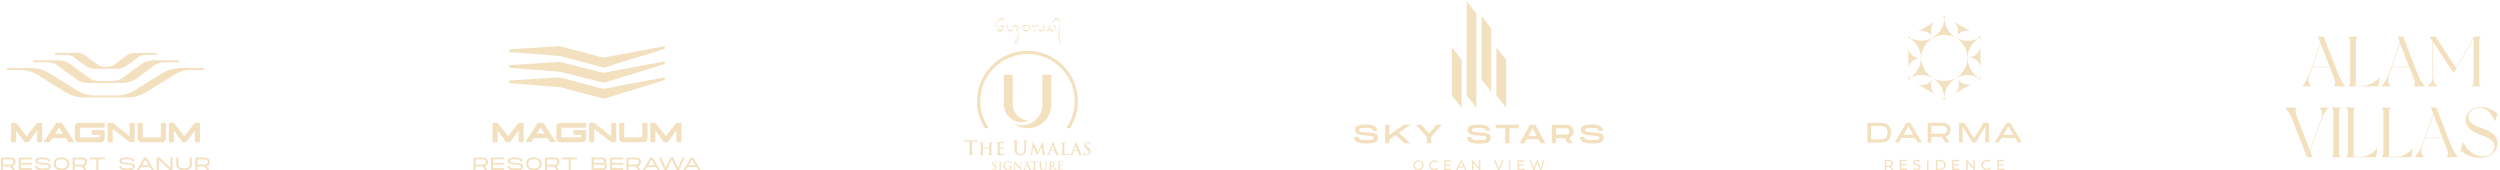 <?xml version="1.0" encoding="UTF-8"?> <svg xmlns="http://www.w3.org/2000/svg" width="1982" height="135" viewBox="0 0 1982 135" fill="none"><path d="M11.692 130.558C11.244 131.139 10.613 131.551 9.902 131.728L11.772 134.728H9.772L8.012 131.868H2.552V134.728H0.882V124.928H8.552C9.241 124.906 9.927 125.046 10.552 125.338C11.1 125.597 11.556 126.015 11.862 126.538C12.19 127.102 12.352 127.747 12.332 128.398C12.368 129.17 12.142 129.931 11.692 130.558ZM2.552 130.498H7.872C8.321 130.506 8.769 130.472 9.212 130.398C9.597 130.324 9.947 130.127 10.212 129.838C10.492 129.421 10.641 128.931 10.641 128.428C10.641 127.926 10.492 127.435 10.212 127.018C9.947 126.729 9.597 126.533 9.212 126.458C8.769 126.384 8.321 126.351 7.872 126.358H2.552V130.498Z" fill="#F3E0BF"></path><path d="M16.552 126.358V129.118H25.232V130.518H16.552V133.318H25.232V134.718H14.852V124.918H25.212V126.318L16.552 126.358Z" fill="#F3E0BF"></path><path d="M29.412 131.438C29.401 131.659 29.436 131.88 29.515 132.087C29.594 132.294 29.716 132.481 29.872 132.638C30.313 132.997 30.847 133.222 31.412 133.288C32.403 133.449 33.407 133.519 34.412 133.498C35.221 133.512 36.03 133.461 36.832 133.348C37.304 133.295 37.756 133.131 38.152 132.868C38.278 132.766 38.38 132.639 38.453 132.494C38.526 132.349 38.567 132.191 38.573 132.029C38.58 131.867 38.552 131.706 38.491 131.556C38.431 131.406 38.339 131.27 38.222 131.158C37.84 130.917 37.403 130.776 36.952 130.748C36.342 130.658 35.352 130.568 33.952 130.488C32.802 130.439 31.658 130.295 30.532 130.058C29.848 129.935 29.213 129.619 28.702 129.148C28.498 128.923 28.342 128.659 28.24 128.372C28.139 128.086 28.096 127.782 28.112 127.478C28.094 127.172 28.147 126.866 28.267 126.583C28.386 126.3 28.57 126.049 28.802 125.848C29.365 125.41 30.035 125.131 30.742 125.038C31.78 124.875 32.831 124.801 33.882 124.818C37.822 124.818 39.792 125.908 39.792 128.108H38.152C38.164 127.894 38.13 127.68 38.053 127.48C37.975 127.279 37.855 127.098 37.702 126.948C37.293 126.632 36.805 126.435 36.292 126.378C35.414 126.254 34.528 126.201 33.642 126.218C32.86 126.202 32.077 126.246 31.302 126.348C30.892 126.387 30.499 126.532 30.162 126.768C30.052 126.867 29.965 126.99 29.908 127.126C29.851 127.263 29.825 127.41 29.832 127.558C29.823 127.71 29.849 127.862 29.908 128.003C29.967 128.143 30.057 128.268 30.172 128.368C30.528 128.614 30.941 128.765 31.372 128.808C32.239 128.95 33.114 129.044 33.992 129.088C35.592 129.188 36.792 129.308 37.602 129.438C38.298 129.536 38.96 129.8 39.532 130.208C39.779 130.418 39.972 130.683 40.098 130.982C40.223 131.281 40.276 131.605 40.252 131.928C40.271 132.277 40.213 132.625 40.082 132.949C39.95 133.272 39.749 133.562 39.492 133.798C38.894 134.266 38.184 134.566 37.432 134.668C36.387 134.835 35.33 134.912 34.272 134.898C33.071 134.919 31.872 134.819 30.692 134.598C29.895 134.448 29.154 134.081 28.552 133.538C28.288 133.259 28.084 132.928 27.951 132.567C27.819 132.206 27.761 131.822 27.782 131.438H29.412Z" fill="#F3E0BF"></path><path d="M44.132 133.588C43.62 133.113 43.22 132.53 42.961 131.882C42.701 131.233 42.589 130.535 42.632 129.838C42.59 129.146 42.703 128.453 42.962 127.809C43.222 127.166 43.621 126.588 44.132 126.118C45.481 125.145 47.133 124.684 48.792 124.818C50.449 124.684 52.099 125.149 53.442 126.128C53.953 126.596 54.355 127.171 54.616 127.813C54.877 128.455 54.992 129.147 54.952 129.838C54.993 130.535 54.879 131.231 54.617 131.878C54.356 132.525 53.955 133.106 53.442 133.578C52.1 134.561 50.45 135.03 48.792 134.898C47.132 135.03 45.48 134.565 44.132 133.588ZM52.132 132.658C52.524 132.309 52.828 131.87 53.018 131.38C53.207 130.89 53.277 130.361 53.222 129.838C53.252 129.097 53.083 128.362 52.732 127.708C52.39 127.169 51.87 126.765 51.262 126.568C50.448 126.309 49.596 126.191 48.742 126.218C47.888 126.189 47.035 126.307 46.222 126.568C45.611 126.76 45.089 127.164 44.752 127.708C44.394 128.359 44.224 129.097 44.262 129.838C44.225 130.586 44.394 131.33 44.752 131.988C45.105 132.536 45.645 132.938 46.272 133.118C47.087 133.374 47.938 133.493 48.792 133.468C49.98 133.572 51.169 133.287 52.182 132.658H52.132Z" fill="#F3E0BF"></path><path d="M68.422 130.558C67.972 131.142 67.337 131.554 66.622 131.728L68.502 134.728H66.502L64.742 131.868H59.252V134.728H57.572V124.928H65.272C65.962 124.904 66.647 125.045 67.272 125.338C67.823 125.595 68.284 126.014 68.592 126.538C68.915 127.104 69.078 127.747 69.062 128.398C69.092 129.169 68.867 129.929 68.422 130.558ZM59.292 130.498H64.612C65.061 130.506 65.509 130.472 65.952 130.398C66.337 130.324 66.687 130.127 66.952 129.838C67.232 129.421 67.381 128.931 67.381 128.428C67.381 127.926 67.232 127.435 66.952 127.018C66.687 126.729 66.337 126.533 65.952 126.458C65.509 126.384 65.061 126.351 64.612 126.358H59.292V130.498Z" fill="#F3E0BF"></path><path d="M83.202 126.358H78.022V134.758H76.342V126.358H71.162V124.958H83.162L83.202 126.358Z" fill="#F3E0BF"></path><path d="M96.082 131.438C96.071 131.659 96.106 131.88 96.185 132.087C96.264 132.294 96.386 132.481 96.542 132.638C96.983 132.997 97.517 133.222 98.082 133.288C99.073 133.449 100.078 133.519 101.082 133.498C101.888 133.512 102.694 133.462 103.492 133.348C103.967 133.297 104.423 133.132 104.822 132.868C104.948 132.766 105.05 132.639 105.123 132.494C105.196 132.349 105.237 132.191 105.243 132.029C105.25 131.867 105.222 131.706 105.161 131.556C105.101 131.406 105.009 131.27 104.892 131.158C104.51 130.917 104.073 130.776 103.622 130.748C103.012 130.658 102.022 130.568 100.622 130.488C99.472 130.439 98.328 130.296 97.202 130.058C96.518 129.935 95.883 129.619 95.372 129.148C95.169 128.923 95.012 128.659 94.91 128.372C94.809 128.086 94.766 127.782 94.782 127.478C94.764 127.172 94.817 126.866 94.937 126.583C95.056 126.3 95.24 126.049 95.472 125.848C96.035 125.41 96.704 125.131 97.412 125.038C98.45 124.875 99.501 124.801 100.552 124.818C104.492 124.818 106.462 125.908 106.462 128.108H104.782C104.794 127.894 104.76 127.68 104.683 127.48C104.605 127.279 104.485 127.098 104.332 126.948C103.923 126.632 103.435 126.435 102.922 126.378C102.044 126.254 101.158 126.201 100.272 126.218C99.49 126.202 98.707 126.246 97.932 126.348C97.522 126.387 97.129 126.532 96.792 126.768C96.682 126.867 96.595 126.99 96.538 127.126C96.481 127.263 96.455 127.41 96.462 127.558C96.453 127.71 96.479 127.862 96.538 128.003C96.597 128.143 96.687 128.268 96.802 128.368C97.156 128.612 97.565 128.763 97.992 128.808C98.863 128.949 99.741 129.043 100.622 129.088C102.212 129.188 103.422 129.308 104.222 129.438C104.921 129.536 105.586 129.8 106.162 130.208C106.409 130.418 106.602 130.683 106.728 130.982C106.853 131.281 106.906 131.605 106.882 131.928C106.902 132.278 106.844 132.628 106.71 132.951C106.577 133.275 106.372 133.565 106.112 133.798C105.532 134.258 104.843 134.558 104.112 134.668C103.067 134.834 102.01 134.911 100.952 134.898C99.751 134.919 98.552 134.819 97.372 134.598C96.556 134.462 95.796 134.094 95.182 133.538C94.918 133.259 94.714 132.928 94.581 132.567C94.449 132.206 94.391 131.822 94.412 131.438H96.082Z" fill="#F3E0BF"></path><path d="M118.732 132.428H111.732L110.352 134.758H108.492L114.302 124.958H116.202L122.012 134.758H120.152L118.732 132.428ZM117.912 131.028L115.222 126.498L112.552 131.028H117.912Z" fill="#F3E0BF"></path><path d="M136.852 124.958V134.758H134.432L125.902 126.568V134.758H124.222V124.958H126.642L135.172 133.148V124.958H136.852Z" fill="#F3E0BF"></path><path d="M150.622 133.658C149.198 134.471 147.587 134.899 145.947 134.899C144.307 134.899 142.696 134.471 141.272 133.658C140.751 133.176 140.347 132.581 140.091 131.919C139.834 131.257 139.732 130.546 139.792 129.838V124.958H141.472V129.838C141.462 130.448 141.563 131.055 141.772 131.628C142.025 132.214 142.484 132.687 143.062 132.958C144.921 133.679 146.982 133.679 148.842 132.958C149.419 132.687 149.878 132.214 150.132 131.628C150.34 131.055 150.442 130.448 150.432 129.838V124.958H152.112V129.838C152.168 130.546 152.063 131.258 151.805 131.919C151.547 132.581 151.143 133.176 150.622 133.658Z" fill="#F3E0BF"></path><path d="M165.722 130.558C165.272 131.142 164.637 131.554 163.922 131.728L165.802 134.728H163.802L162.042 131.868H156.552V134.728H154.872V124.928H162.572C163.261 124.907 163.946 125.047 164.572 125.338C165.12 125.597 165.576 126.015 165.882 126.538C166.205 127.104 166.368 127.747 166.352 128.398C166.391 129.169 166.169 129.93 165.722 130.558ZM156.592 130.498H161.912C162.361 130.506 162.809 130.472 163.252 130.398C163.637 130.324 163.987 130.127 164.252 129.838C164.532 129.421 164.681 128.931 164.681 128.428C164.681 127.926 164.532 127.435 164.252 127.018C163.987 126.729 163.637 126.533 163.252 126.458C162.809 126.384 162.361 126.351 161.912 126.358H156.552L156.592 130.498Z" fill="#F3E0BF"></path><path d="M102.802 107.748H102.432L89.322 97.418V97.408H89.312H88.792H85.332V112.718H89.322V102.528H89.692L102.802 112.688V112.698H106.792V97.408H102.802V107.748Z" fill="#F3E0BF"></path><path d="M49.122 97.438H44.552L34.652 112.698H39.362L41.422 109.518H52.272L54.342 112.698H59.052L49.122 97.438ZM43.732 105.948L46.552 101.538H47.042L49.912 105.948H43.732Z" fill="#F3E0BF"></path><path d="M29.422 97.408H29.402V97.428L21.262 107.768H20.892L12.762 97.428V97.408H12.742H12.232H8.772V112.678H12.762V103.958H13.112L19.542 112.708H19.562H22.602L29.042 103.958H29.402V112.678H33.392V97.408H29.932H29.422Z" fill="#F3E0BF"></path><path d="M154.482 103.958V112.678H158.472V97.408H155.022H154.502H154.482V97.428L146.342 107.768H145.972L137.842 97.428V97.408H137.822H137.312H133.852V112.678H137.842V103.958H138.192L144.632 112.708H144.642H147.682L154.132 103.958H154.482Z" fill="#F3E0BF"></path><path d="M61.162 97.638C60.788 97.781 60.448 97.999 60.162 98.278C59.88 98.562 59.662 98.903 59.522 99.278C59.371 99.636 59.293 100.02 59.292 100.408V109.808C59.295 110.595 59.608 111.35 60.162 111.908C60.722 112.459 61.476 112.768 62.262 112.768H79.952C80.747 112.768 81.51 112.452 82.073 111.89C82.636 111.327 82.952 110.564 82.952 109.768V103.178H72.812V106.898H78.902V108.338C78.9 108.515 78.828 108.684 78.702 108.808C78.579 108.929 78.414 108.997 78.242 108.998H64.022C63.846 108.999 63.678 108.931 63.552 108.808C63.432 108.681 63.364 108.513 63.362 108.338V101.818C63.36 101.731 63.377 101.645 63.409 101.564C63.442 101.483 63.49 101.41 63.552 101.349C63.614 101.287 63.687 101.238 63.768 101.206C63.848 101.173 63.935 101.157 64.022 101.158H83.022V97.428H62.332C61.932 97.419 61.534 97.491 61.162 97.638Z" fill="#F3E0BF"></path><path d="M127.482 108.328C127.483 108.416 127.466 108.504 127.432 108.584C127.397 108.665 127.346 108.738 127.282 108.798C127.159 108.919 126.994 108.987 126.822 108.988H113.822C113.65 108.987 113.484 108.919 113.362 108.798C113.298 108.738 113.247 108.665 113.212 108.584C113.178 108.504 113.161 108.416 113.162 108.328V97.418H109.162V109.758C109.165 110.545 109.478 111.3 110.032 111.858C110.591 112.413 111.345 112.725 112.132 112.728H128.582C129.377 112.728 130.141 112.412 130.703 111.85C131.266 111.287 131.582 110.524 131.582 109.728V97.418H127.582L127.482 108.328Z" fill="#F3E0BF"></path><path d="M37.712 49.338C40.389 49.431 42.994 50.231 45.262 51.658L60.832 63.038C63.497 64.745 66.578 65.692 69.742 65.778H98.112C101.276 65.691 104.356 64.743 107.022 63.038L122.552 51.658C124.819 50.231 127.424 49.431 130.102 49.338H142.042V47.808H121.462C118.297 47.889 115.215 48.837 112.552 50.548L96.982 61.918C94.714 63.345 92.109 64.145 89.432 64.238H78.432C75.754 64.145 73.149 63.345 70.882 61.918L55.302 50.548C52.638 48.837 49.556 47.889 46.392 47.808H26.252V49.338H37.712Z" fill="#F3E0BF"></path><path d="M52.992 43.478C54.711 43.545 56.382 44.058 57.842 44.968L68.302 52.608C70.171 53.805 72.333 54.466 74.552 54.518H93.382C95.573 54.451 97.706 53.791 99.552 52.608L110.012 44.968C111.471 44.058 113.143 43.545 114.862 43.478H124.222V41.938H106.712C104.524 42.006 102.395 42.666 100.552 43.848L90.092 51.498C88.63 52.404 86.96 52.917 85.242 52.988H82.712C80.994 52.917 79.323 52.404 77.862 51.498L67.352 43.848C65.494 42.658 63.347 41.998 61.142 41.938H43.632V43.478H52.992Z" fill="#F3E0BF"></path><path d="M150.902 53.918H142.552C138.062 54.059 133.668 55.251 129.722 57.398L105.282 72.548C101.712 74.475 97.746 75.552 93.692 75.698H74.162C70.101 75.553 66.129 74.475 62.552 72.548L38.102 57.398C34.16 55.25 29.769 54.058 25.282 53.918H5.432V55.448H16.952C21.01 55.587 24.981 56.665 28.552 58.598L53.012 73.738C56.956 75.89 61.351 77.085 65.842 77.228H102.032C106.523 77.085 110.917 75.89 114.862 73.738L139.322 58.598C142.89 56.667 146.857 55.589 150.912 55.448H161.822V53.918H150.902Z" fill="#F3E0BF"></path><path d="M478.186 45.735L443.626 36.585L403.706 39.125V41.235L444.246 44.435L478.796 53.595L527.046 38.705V36.595L478.186 45.735Z" fill="#F3E0BF"></path><path d="M443.626 49.075L403.706 51.615V53.725L444.246 56.925L478.796 65.615L527.046 50.736V48.626L478.186 57.766L443.626 49.075Z" fill="#F3E0BF"></path><path d="M443.626 61.285L403.706 63.825V65.935L444.246 69.145L478.796 78.295L527.046 63.415V61.305L478.186 70.445L443.626 61.285Z" fill="#F3E0BF"></path><path d="M386.166 130.555C385.718 131.136 385.087 131.548 384.376 131.725L386.246 134.725H384.306L382.546 131.865H377.036V134.725H375.356V124.925H383.056C383.745 124.903 384.431 125.043 385.056 125.335C385.604 125.594 386.06 126.012 386.366 126.535C386.694 127.099 386.857 127.744 386.836 128.395C386.863 129.17 386.627 129.932 386.166 130.555ZM377.036 130.495H382.356C382.805 130.503 383.253 130.469 383.696 130.395C384.081 130.321 384.431 130.124 384.696 129.835C384.976 129.418 385.125 128.927 385.125 128.425C385.125 127.923 384.976 127.432 384.696 127.015C384.431 126.726 384.081 126.53 383.696 126.455C383.253 126.381 382.805 126.348 382.356 126.355H377.036V130.495Z" fill="#F3E0BF"></path><path d="M391.006 126.355V129.115H399.686V130.515H391.006V133.315H399.686V134.715H389.306V124.915H399.686V126.315L391.006 126.355Z" fill="#F3E0BF"></path><path d="M403.886 131.435C403.875 131.656 403.91 131.877 403.989 132.084C404.068 132.291 404.19 132.478 404.346 132.635C404.787 132.994 405.321 133.219 405.886 133.285C406.877 133.446 407.882 133.516 408.886 133.495C409.695 133.509 410.504 133.458 411.306 133.345C411.778 133.292 412.23 133.128 412.626 132.865C412.752 132.763 412.854 132.636 412.927 132.491C413 132.346 413.041 132.188 413.047 132.026C413.054 131.864 413.026 131.703 412.965 131.553C412.905 131.403 412.813 131.267 412.696 131.155C412.314 130.914 411.877 130.773 411.426 130.745C410.816 130.655 409.826 130.565 408.426 130.485C407.276 130.436 406.132 130.292 405.006 130.055C404.322 129.932 403.687 129.616 403.176 129.145C402.972 128.919 402.816 128.656 402.714 128.369C402.613 128.083 402.569 127.779 402.586 127.475C402.568 127.169 402.621 126.863 402.741 126.58C402.86 126.297 403.043 126.046 403.276 125.845C403.839 125.407 404.509 125.128 405.216 125.035C406.254 124.872 407.305 124.798 408.356 124.815C412.306 124.815 414.306 125.905 414.306 128.115H412.626C412.638 127.901 412.604 127.687 412.527 127.486C412.449 127.286 412.329 127.105 412.176 126.955C411.767 126.639 411.279 126.442 410.766 126.385C409.888 126.261 409.002 126.208 408.116 126.225C407.334 126.209 406.551 126.253 405.776 126.355C405.366 126.394 404.973 126.539 404.636 126.775C404.526 126.874 404.439 126.997 404.382 127.133C404.325 127.27 404.299 127.417 404.306 127.565C404.297 127.717 404.323 127.869 404.382 128.01C404.441 128.15 404.531 128.275 404.646 128.375C405.002 128.621 405.415 128.772 405.846 128.815C406.713 128.957 407.588 129.051 408.466 129.095C410.066 129.195 411.266 129.315 412.076 129.445C412.772 129.543 413.434 129.807 414.006 130.215C414.253 130.425 414.446 130.69 414.572 130.989C414.697 131.288 414.75 131.612 414.726 131.935C414.745 132.284 414.687 132.632 414.556 132.956C414.424 133.279 414.223 133.569 413.966 133.805C413.368 134.273 412.657 134.573 411.906 134.675C410.861 134.842 409.804 134.919 408.746 134.905C407.545 134.926 406.346 134.826 405.166 134.605C404.351 134.464 403.592 134.097 402.976 133.545C402.712 133.266 402.508 132.935 402.375 132.574C402.243 132.213 402.185 131.829 402.206 131.445L403.886 131.435Z" fill="#F3E0BF"></path><path d="M418.606 133.585C418.094 133.11 417.694 132.527 417.434 131.879C417.175 131.23 417.063 130.532 417.106 129.835C417.064 129.143 417.177 128.45 417.436 127.806C417.696 127.163 418.095 126.585 418.606 126.115C419.966 125.133 421.634 124.671 423.306 124.815C424.948 124.688 426.582 125.149 427.916 126.115C428.428 126.583 428.829 127.158 429.09 127.8C429.351 128.442 429.466 129.134 429.426 129.825C429.467 130.522 429.353 131.218 429.091 131.865C428.83 132.512 428.429 133.093 427.916 133.565C426.586 134.543 424.952 135.014 423.306 134.895C421.633 135.036 419.965 134.571 418.606 133.585ZM426.606 132.655C426.998 132.306 427.302 131.867 427.492 131.377C427.681 130.887 427.751 130.358 427.696 129.835C427.726 129.094 427.557 128.359 427.206 127.705C426.864 127.165 426.344 126.762 425.736 126.565C424.951 126.316 424.13 126.198 423.306 126.215C422.452 126.186 421.599 126.304 420.786 126.565C420.171 126.755 419.646 127.159 419.306 127.705C418.948 128.356 418.778 129.094 418.816 129.835C418.779 130.583 418.948 131.327 419.306 131.985C419.64 132.518 420.149 132.918 420.746 133.115C421.561 133.371 422.412 133.49 423.266 133.465C424.454 133.568 425.643 133.284 426.656 132.655H426.606Z" fill="#F3E0BF"></path><path d="M442.896 130.555C442.446 131.139 441.811 131.551 441.096 131.725L442.976 134.725H440.976L439.306 131.895H433.816V134.755H432.136V124.955H439.836C440.526 124.931 441.211 125.072 441.836 125.365C442.387 125.622 442.848 126.041 443.156 126.565C443.479 127.131 443.642 127.774 443.626 128.425C443.629 129.197 443.372 129.948 442.896 130.555ZM433.766 130.495H439.086C439.535 130.503 439.983 130.469 440.426 130.395C440.811 130.321 441.161 130.124 441.426 129.835C441.706 129.418 441.855 128.928 441.855 128.425C441.855 127.923 441.706 127.432 441.426 127.015C441.161 126.726 440.811 126.53 440.426 126.455C439.983 126.381 439.535 126.348 439.086 126.355H433.766V130.495Z" fill="#F3E0BF"></path><path d="M457.676 126.355H452.496V134.755H450.816V126.355H445.636V124.955H457.636L457.676 126.355Z" fill="#F3E0BF"></path><path d="M481.166 131.925C481.187 132.306 481.128 132.688 480.992 133.045C480.856 133.401 480.646 133.725 480.376 133.995C479.703 134.547 478.844 134.819 477.976 134.755H468.976V124.955H477.656C478.057 124.916 478.462 124.96 478.846 125.083C479.229 125.207 479.583 125.409 479.886 125.675C480.356 126.197 480.6 126.884 480.566 127.585C480.569 127.954 480.505 128.32 480.376 128.665C480.245 128.995 480.047 129.295 479.796 129.545C480.236 129.76 480.601 130.101 480.846 130.525C481.09 130.95 481.201 131.437 481.166 131.925ZM470.696 129.115H477.306C477.611 129.125 477.916 129.101 478.216 129.045C478.431 128.996 478.621 128.868 478.746 128.685C478.881 128.39 478.951 128.07 478.951 127.745C478.951 127.421 478.881 127.1 478.746 126.805C478.687 126.712 478.61 126.632 478.518 126.57C478.427 126.508 478.324 126.466 478.216 126.445C477.916 126.39 477.611 126.366 477.306 126.375H470.726L470.696 129.115ZM478.746 133.305C478.964 133.249 479.153 133.114 479.276 132.925C479.442 132.62 479.515 132.272 479.486 131.925C479.516 131.579 479.443 131.231 479.276 130.925C479.156 130.734 478.966 130.597 478.746 130.545C478.446 130.49 478.141 130.466 477.836 130.475H470.696V133.335H477.836C478.14 133.346 478.445 133.329 478.746 133.285V133.305Z" fill="#F3E0BF"></path><path d="M485.367 126.355V129.115H494.047V130.515H485.367V133.315H494.047V134.715H483.687V124.915H494.047V126.315L485.367 126.355Z" fill="#F3E0BF"></path><path d="M507.516 130.555C507.068 131.136 506.437 131.548 505.726 131.725L507.596 134.725H505.596L503.836 131.865H498.346V134.725H496.706V124.925H504.406C505.095 124.903 505.781 125.043 506.406 125.335C506.953 125.599 507.412 126.016 507.726 126.535C508.046 127.102 508.205 127.745 508.186 128.395C508.213 129.17 507.977 129.932 507.516 130.555ZM498.386 130.495H503.706C504.158 130.502 504.61 130.469 505.056 130.395C505.44 130.32 505.791 130.124 506.056 129.835C506.336 129.418 506.485 128.927 506.485 128.425C506.485 127.923 506.336 127.432 506.056 127.015C505.791 126.727 505.44 126.531 505.056 126.455C504.61 126.382 504.158 126.348 503.706 126.355H498.386V130.495Z" fill="#F3E0BF"></path><path d="M519.976 132.425H512.976L511.596 134.755H509.726L515.536 124.955H517.446L523.256 134.755H521.396L519.976 132.425ZM519.146 131.025L516.466 126.495L513.776 131.025H519.146Z" fill="#F3E0BF"></path><path d="M542.856 124.955L538.516 134.755H536.466L532.616 126.585L528.766 134.755H526.766L522.426 124.955H524.256L527.796 133.075L531.576 124.955H533.736L537.516 133.075L541.056 124.955H542.856Z" fill="#F3E0BF"></path><path d="M552.146 132.425H545.146L543.766 134.755H541.906L547.716 124.955H549.616L555.426 134.755H553.566L552.146 132.425ZM551.326 131.025L548.636 126.495L545.946 131.025H551.326Z" fill="#F3E0BF"></path><path d="M484.556 107.755H484.186L471.076 97.425V97.415H471.066H470.546H467.086V112.725H471.076V102.535H471.446L484.556 112.695H488.546V97.415H484.556V107.755Z" fill="#F3E0BF"></path><path d="M430.876 97.435H426.306L416.406 112.695H421.116L423.176 109.515H434.026L436.096 112.695H440.806L430.876 97.435ZM425.486 105.945L428.306 101.535H428.796L431.666 105.945H425.486Z" fill="#F3E0BF"></path><path d="M411.166 97.415H411.156V97.435L403.016 107.775H402.646L394.516 97.435V97.415H394.496H393.986H390.526V112.685H394.516V103.955H394.866L401.296 112.715H401.316H404.356L410.796 103.965H411.156V112.685H415.146V97.415H411.686H411.166Z" fill="#F3E0BF"></path><path d="M536.236 103.965V112.685H540.226V97.415H536.766H536.256H536.236V97.435L528.096 107.775H527.726L519.596 97.435V97.415H519.576H519.066H515.606V112.685H519.596V103.955H519.946L526.386 112.715H526.396H529.436L535.886 103.965H536.236Z" fill="#F3E0BF"></path><path d="M442.916 97.635C442.542 97.778 442.202 97.996 441.916 98.275C441.634 98.56 441.416 98.9 441.276 99.275C441.125 99.633 441.047 100.017 441.046 100.405V109.805C441.049 110.592 441.362 111.346 441.916 111.905C442.476 112.456 443.23 112.765 444.016 112.765H461.706C462.501 112.765 463.265 112.449 463.827 111.887C464.39 111.324 464.706 110.561 464.706 109.765V103.175H454.566V106.895H460.656V108.335C460.654 108.512 460.582 108.681 460.456 108.805C460.333 108.926 460.168 108.994 459.996 108.995H445.776C445.6 108.996 445.432 108.928 445.306 108.805C445.186 108.678 445.118 108.51 445.116 108.335V101.815C445.114 101.728 445.131 101.642 445.163 101.561C445.196 101.48 445.245 101.407 445.306 101.346C445.368 101.284 445.441 101.235 445.522 101.203C445.602 101.17 445.689 101.154 445.776 101.155H464.776V97.425H444.086C443.686 97.416 443.288 97.488 442.916 97.635Z" fill="#F3E0BF"></path><path d="M509.237 108.325C509.238 108.413 509.221 108.501 509.187 108.581C509.152 108.662 509.101 108.735 509.037 108.795C508.914 108.916 508.749 108.984 508.577 108.985H495.577C495.405 108.984 495.239 108.916 495.117 108.795C495.053 108.735 495.002 108.662 494.967 108.581C494.933 108.501 494.916 108.413 494.917 108.325V97.415H490.917V109.755C490.92 110.542 491.233 111.296 491.787 111.855C492.346 112.41 493.1 112.722 493.887 112.725H510.337C511.132 112.725 511.896 112.409 512.458 111.847C513.021 111.284 513.337 110.521 513.337 109.725V97.415H509.337L509.237 108.325Z" fill="#F3E0BF"></path><path d="M774.588 111.469C774.588 112.029 774.588 112.619 774.538 113.259C774.538 113.429 774.478 113.509 774.408 113.509C774.338 113.509 774.238 113.409 774.238 113.189V113.019C774.228 112.896 774.188 112.777 774.119 112.674C774.051 112.571 773.958 112.487 773.848 112.429C773.418 112.223 772.944 112.127 772.468 112.149L770.578 112.099V118.459C770.578 119.949 770.578 121.059 770.648 121.779C770.667 121.965 770.721 122.145 770.808 122.309C770.848 122.392 770.908 122.464 770.983 122.516C771.059 122.569 771.147 122.601 771.238 122.609C771.493 122.65 771.75 122.67 772.008 122.669C772.168 122.669 772.248 122.669 772.248 122.789C772.248 122.909 772.138 122.939 771.958 122.939L769.598 122.889L767.708 122.939C767.508 122.939 767.408 122.889 767.408 122.789C767.408 122.699 767.478 122.669 767.648 122.669C767.83 122.675 768.012 122.655 768.188 122.609C768.263 122.589 768.332 122.551 768.389 122.499C768.447 122.447 768.491 122.382 768.518 122.309C768.584 122.13 768.618 121.94 768.618 121.749C768.618 121.039 768.698 119.939 768.698 118.459V112.099L766.468 112.149C766.133 112.153 765.799 112.183 765.468 112.239C765.269 112.3 765.096 112.427 764.978 112.599C764.87 112.77 764.785 112.955 764.728 113.149C764.728 113.269 764.648 113.329 764.558 113.329C764.468 113.329 764.418 113.249 764.428 113.089C764.436 112.964 764.457 112.841 764.488 112.719C764.488 112.539 764.548 112.359 764.578 112.149C764.678 111.699 764.728 111.419 764.748 111.309C764.768 111.199 764.848 111.019 764.928 111.019C765.013 111.029 765.095 111.056 765.168 111.099C765.291 111.166 765.428 111.204 765.568 111.209C766.066 111.262 766.567 111.289 767.068 111.289H773.008C773.493 111.311 773.978 111.26 774.448 111.139C774.548 111.149 774.588 111.259 774.588 111.469ZM787.458 122.819C787.458 122.739 787.398 122.699 787.248 122.699C787.032 122.72 786.814 122.72 786.598 122.699C786.517 122.695 786.439 122.67 786.37 122.626C786.302 122.582 786.246 122.521 786.208 122.449C786.133 122.307 786.088 122.15 786.078 121.989C786.025 121.363 786.005 120.403 786.018 119.109V116.749C786.018 115.749 786.018 115.089 786.018 114.749C786.018 114.409 786.018 114.109 786.018 113.929C786.018 113.738 786.063 113.55 786.148 113.379C786.188 113.319 786.242 113.268 786.304 113.23C786.366 113.192 786.436 113.168 786.508 113.159H786.888C787.048 113.159 787.118 113.159 787.118 113.029C787.118 112.899 787.028 112.919 786.848 112.919H785.208C784.768 112.919 784.138 112.919 783.348 112.919C783.158 112.919 783.068 112.919 783.068 113.029C783.068 113.139 783.138 113.159 783.288 113.159C783.458 113.147 783.628 113.147 783.798 113.159C783.885 113.166 783.97 113.193 784.046 113.236C784.122 113.279 784.187 113.338 784.238 113.409C784.324 113.569 784.366 113.748 784.358 113.929C784.358 114.069 784.358 115.019 784.358 116.779V117.059C784.358 117.119 784.358 117.149 784.268 117.149H779.268C779.218 117.149 779.198 117.149 779.198 117.059V116.779C779.198 115.779 779.198 115.119 779.198 114.779C779.198 114.439 779.198 114.149 779.198 113.959C779.198 113.768 779.243 113.58 779.328 113.409C779.361 113.321 779.42 113.245 779.496 113.19C779.573 113.134 779.664 113.103 779.758 113.099H780.138C780.288 113.099 780.368 113.099 780.368 112.969C780.368 112.839 780.278 112.859 780.098 112.859H778.458C778.008 112.859 777.388 112.859 776.588 112.859C776.408 112.859 776.318 112.859 776.318 112.969C776.318 113.079 776.388 113.099 776.538 113.099C776.708 113.087 776.878 113.087 777.048 113.099C777.134 113.107 777.217 113.133 777.291 113.176C777.366 113.219 777.429 113.278 777.478 113.349C777.57 113.506 777.612 113.688 777.598 113.869C777.598 113.999 777.598 114.949 777.598 116.709V119.099C777.598 120.379 777.578 121.329 777.538 121.949C777.525 122.114 777.488 122.276 777.428 122.429C777.409 122.492 777.374 122.548 777.326 122.594C777.279 122.639 777.221 122.672 777.158 122.689C777.004 122.726 776.846 122.743 776.688 122.739C776.548 122.739 776.478 122.739 776.488 122.849C776.498 122.959 776.568 122.969 776.748 122.969H778.378H780.378C780.548 122.969 780.638 122.969 780.638 122.839C780.638 122.709 780.568 122.729 780.428 122.729C780.211 122.728 779.993 122.711 779.778 122.679C779.7 122.674 779.624 122.649 779.559 122.605C779.494 122.561 779.442 122.5 779.408 122.429C779.324 122.287 779.279 122.125 779.278 121.959C779.218 121.339 779.198 120.379 779.208 119.089V117.909C779.206 117.898 779.207 117.887 779.211 117.877C779.214 117.866 779.22 117.857 779.228 117.849C779.236 117.841 779.245 117.835 779.256 117.832C779.266 117.829 779.277 117.828 779.288 117.829H784.288C784.288 117.829 784.358 117.829 784.368 117.909V119.099C784.368 120.379 784.368 121.329 784.298 121.949C784.291 122.117 784.258 122.282 784.198 122.439C784.178 122.5 784.143 122.556 784.095 122.599C784.048 122.643 783.991 122.674 783.928 122.689C783.774 122.725 783.616 122.742 783.458 122.739C783.318 122.739 783.248 122.739 783.258 122.849C783.268 122.959 783.348 122.979 783.528 122.979C784.178 122.979 784.718 122.979 785.148 122.979H787.148C787.368 122.949 787.458 122.899 787.458 122.819ZM796.068 122.649C796.128 122.41 796.168 122.166 796.188 121.919C796.188 121.599 796.238 121.349 796.238 121.169C796.238 120.989 796.238 120.939 796.128 120.929C796.099 120.922 796.068 120.922 796.038 120.929C796.018 120.981 796.018 121.038 796.038 121.089C796.037 121.293 795.982 121.494 795.879 121.669C795.775 121.845 795.626 121.99 795.448 122.089C795.256 122.176 795.048 122.22 794.838 122.219H794.218C793.785 122.272 793.345 122.192 792.958 121.989C792.845 121.871 792.759 121.729 792.707 121.573C792.655 121.417 792.639 121.252 792.658 121.089C792.658 120.429 792.658 119.739 792.658 119.009V117.949C792.658 117.869 792.658 117.819 792.738 117.819H793.738C794.168 117.819 794.468 117.819 794.618 117.819C794.812 117.826 794.999 117.888 795.158 117.999C795.254 118.091 795.32 118.21 795.348 118.339C795.361 118.499 795.361 118.66 795.348 118.819C795.348 118.899 795.348 118.939 795.458 118.939C795.472 118.942 795.486 118.942 795.5 118.939C795.514 118.936 795.527 118.93 795.538 118.921C795.55 118.913 795.559 118.902 795.566 118.89C795.573 118.877 795.577 118.864 795.578 118.849C795.578 118.799 795.578 118.739 795.578 118.689C795.578 118.469 795.578 118.169 795.628 117.789C795.688 117.159 795.728 116.789 795.728 116.789C795.728 116.789 795.728 116.679 795.638 116.679C795.548 116.679 795.528 116.739 795.438 116.849C795.258 116.989 795.036 117.063 794.808 117.059H792.718C792.648 117.059 792.628 117.009 792.628 116.909V113.519C792.628 113.429 792.628 113.389 792.718 113.389H793.718C794.168 113.389 794.458 113.389 794.608 113.389C794.832 113.395 795.051 113.453 795.248 113.559C795.306 113.592 795.357 113.636 795.396 113.69C795.436 113.743 795.464 113.804 795.478 113.869C795.524 114.026 795.551 114.187 795.558 114.349C795.558 114.469 795.558 114.539 795.678 114.539C795.697 114.538 795.715 114.533 795.731 114.525C795.748 114.517 795.762 114.505 795.774 114.491C795.786 114.477 795.796 114.461 795.801 114.444C795.807 114.426 795.809 114.408 795.808 114.389C795.808 114.079 795.808 113.789 795.878 113.509C795.938 112.949 795.978 112.669 795.978 112.639C795.978 112.609 795.978 112.529 795.908 112.519C795.836 112.529 795.765 112.549 795.698 112.579C795.578 112.579 795.398 112.579 795.138 112.649H791.888C791.428 112.649 790.798 112.649 790.018 112.649C789.828 112.649 789.728 112.649 789.728 112.759C789.728 112.869 789.798 112.889 789.948 112.879C790.118 112.866 790.288 112.866 790.458 112.879C790.543 112.885 790.626 112.909 790.7 112.951C790.775 112.992 790.839 113.05 790.888 113.119C790.979 113.277 791.021 113.458 791.008 113.639C791.008 113.779 791.008 114.729 791.008 116.479V119.099C791.008 120.389 791.008 121.339 790.948 121.959C790.933 122.123 790.896 122.285 790.838 122.439C790.82 122.501 790.785 122.557 790.737 122.601C790.69 122.645 790.631 122.676 790.568 122.689C790.414 122.726 790.256 122.743 790.098 122.739C789.958 122.739 789.888 122.739 789.898 122.859C789.908 122.979 789.978 122.979 790.158 122.979H791.788C792.398 122.979 793.598 123.029 795.398 123.059C795.566 123.066 795.735 123.049 795.898 123.009C795.968 122.909 796.028 122.819 796.068 122.649ZM804.165 111.839C804.255 112.026 804.305 112.232 804.295 112.439C804.295 112.609 804.295 113.699 804.295 115.729V117.979C804.255 118.866 804.395 119.753 804.685 120.589C804.875 121.158 805.195 121.672 805.625 122.089C806.135 122.536 806.755 122.846 807.415 122.989C807.925 123.092 808.445 123.146 808.955 123.149C809.475 123.142 809.985 123.068 810.485 122.929C811.075 122.747 811.615 122.44 812.075 122.029C812.685 121.463 813.105 120.722 813.265 119.909C813.435 119.073 813.515 118.222 813.495 117.369V115.709C813.495 114.579 813.495 113.799 813.495 113.379C813.495 112.959 813.495 112.639 813.495 112.429C813.495 112.207 813.545 111.986 813.645 111.789C813.695 111.722 813.755 111.665 813.825 111.622C813.895 111.579 813.975 111.551 814.055 111.539C814.205 111.525 814.345 111.525 814.485 111.539C814.675 111.539 814.765 111.539 814.765 111.399C814.765 111.259 814.655 111.269 814.445 111.269H813.445H812.735C812.535 111.269 811.955 111.269 811.005 111.219C810.795 111.219 810.695 111.269 810.695 111.349C810.695 111.429 810.775 111.499 810.945 111.489C811.125 111.473 811.305 111.473 811.485 111.489C811.585 111.496 811.685 111.525 811.775 111.573C811.865 111.621 811.935 111.688 811.995 111.769C812.085 111.96 812.135 112.168 812.135 112.379C812.135 112.539 812.135 113.639 812.135 115.669V117.609C812.155 118.341 812.115 119.072 812.035 119.799C811.965 120.419 811.695 121 811.265 121.459C810.995 121.749 810.645 121.969 810.265 122.099C809.925 122.225 809.575 122.292 809.205 122.299C809.075 122.308 808.935 122.308 808.795 122.299C808.645 122.284 808.485 122.261 808.325 122.229C808.155 122.181 807.995 122.11 807.845 122.019C807.665 121.933 807.485 121.825 807.325 121.699C806.925 121.348 806.635 120.89 806.485 120.379C806.235 119.575 806.125 118.732 806.155 117.889V115.719C806.155 114.579 806.155 113.799 806.155 113.379C806.155 112.959 806.155 112.639 806.155 112.429C806.155 112.207 806.215 111.989 806.305 111.789C806.355 111.722 806.415 111.666 806.485 111.625C806.555 111.583 806.635 111.558 806.715 111.549C806.855 111.514 807.005 111.497 807.145 111.499C807.315 111.499 807.385 111.499 807.385 111.359C807.385 111.219 807.285 111.229 807.065 111.229L805.215 111.279L803.035 111.229C802.815 111.229 802.705 111.279 802.705 111.359C802.705 111.439 802.785 111.509 802.955 111.499C803.155 111.492 803.355 111.509 803.545 111.549C803.665 111.539 803.785 111.56 803.895 111.611C804.005 111.662 804.095 111.741 804.165 111.839ZM832.695 122.939H831.315H829.795C829.765 122.943 829.725 122.939 829.685 122.927C829.645 122.915 829.615 122.895 829.585 122.869C829.565 122.876 829.545 122.876 829.525 122.869C829.445 122.885 829.365 122.885 829.275 122.869C828.495 122.869 827.615 122.869 826.635 122.789C826.365 122.789 826.245 122.719 826.255 122.649C826.265 122.579 826.255 122.539 826.395 122.509C826.425 122.49 826.445 122.465 826.465 122.436C826.485 122.406 826.495 122.373 826.495 122.339C826.505 122.203 826.505 122.066 826.495 121.929L825.715 116.039L822.885 122.119C822.645 122.639 822.485 122.889 822.405 122.869C822.345 122.869 822.295 122.799 822.225 122.679C822.155 122.559 822.055 122.399 821.955 122.199C821.765 121.829 821.505 121.289 821.155 120.589L820.455 119.169C820.175 118.529 819.725 117.539 819.105 116.169L818.425 121.499C818.415 121.712 818.415 121.926 818.425 122.139C818.425 122.246 818.465 122.35 818.535 122.429C818.615 122.507 818.715 122.554 818.815 122.559C818.995 122.594 819.185 122.614 819.365 122.619C819.485 122.619 819.545 122.619 819.555 122.719C819.565 122.819 819.445 122.869 819.245 122.869H817.875C817.535 122.869 817.105 122.869 816.605 122.869C816.455 122.869 816.375 122.819 816.365 122.729C816.355 122.639 816.435 122.629 816.565 122.629C816.695 122.646 816.825 122.646 816.955 122.629C817.055 122.599 817.135 122.547 817.205 122.478C817.275 122.408 817.325 122.323 817.345 122.229C817.435 122.023 817.485 121.803 817.485 121.579L818.795 112.819C818.795 112.589 818.915 112.469 819.015 112.469C819.045 112.469 819.075 112.475 819.105 112.487C819.125 112.499 819.145 112.517 819.165 112.539C819.255 112.646 819.315 112.764 819.365 112.889L822.755 120.499L826.285 112.849C826.365 112.639 826.465 112.529 826.565 112.529C826.665 112.529 826.775 112.669 826.805 112.949L827.985 121.229C828.065 122.029 828.275 122.489 828.615 122.579C828.885 122.662 829.155 122.706 829.425 122.709C829.485 122.69 829.545 122.69 829.595 122.709C829.615 122.689 829.635 122.673 829.655 122.663C829.675 122.652 829.705 122.648 829.725 122.649C829.865 122.659 829.995 122.659 830.125 122.649C830.265 122.635 830.395 122.593 830.515 122.526C830.635 122.459 830.735 122.368 830.815 122.259C830.915 122.15 830.985 122.024 831.035 121.889C831.115 121.747 831.175 121.6 831.225 121.449L834.455 113.099C834.595 112.726 834.715 112.546 834.815 112.559C834.925 112.559 835.035 112.709 835.145 112.989C835.965 115.089 837.035 117.836 838.355 121.229C838.515 121.645 838.735 122.033 839.015 122.379C839.145 122.526 839.315 122.633 839.505 122.689C839.685 122.72 839.865 122.736 840.045 122.739C840.155 122.739 840.215 122.739 840.215 122.849C840.215 122.959 840.215 122.929 840.105 122.939C839.945 122.961 839.785 122.961 839.615 122.939C839.085 122.939 838.275 122.939 837.165 122.939C836.915 122.939 836.785 122.939 836.775 122.829C836.765 122.719 836.835 122.719 836.955 122.709C837.075 122.699 837.115 122.569 837.075 122.399L836.075 119.559C836.065 119.532 836.055 119.508 836.025 119.49C836.005 119.472 835.975 119.462 835.945 119.459H833.065C833.035 119.456 833.005 119.465 832.985 119.484C832.955 119.502 832.945 119.529 832.935 119.559L832.245 121.479C832.135 121.741 832.075 122.017 832.045 122.299C832.045 122.351 832.055 122.403 832.075 122.451C832.095 122.499 832.125 122.543 832.155 122.579C832.215 122.628 832.275 122.665 832.345 122.688C832.415 122.71 832.495 122.718 832.565 122.709H832.755C832.895 122.709 832.955 122.709 832.945 122.829C832.935 122.949 832.845 122.939 832.695 122.939ZM833.285 118.779H835.675C835.735 118.779 835.755 118.779 835.745 118.699L834.565 115.389C834.565 115.319 834.565 115.279 834.505 115.279C834.445 115.279 834.445 115.279 834.425 115.389L833.235 118.689C833.215 118.749 833.225 118.779 833.285 118.779ZM847.615 120.849C847.525 120.849 847.475 120.929 847.475 121.049C847.445 121.347 847.325 121.628 847.135 121.859C846.985 122.03 846.765 122.137 846.535 122.159C846.235 122.215 845.925 122.242 845.615 122.239C845.255 122.252 844.895 122.222 844.535 122.149C844.365 122.12 844.195 122.048 844.045 121.939C843.915 121.829 843.845 121.519 843.805 121.039C843.765 120.559 843.805 119.919 843.805 119.039V116.679C843.805 115.679 843.805 115.019 843.805 114.679C843.805 114.339 843.805 114.029 843.805 113.859C843.815 113.669 843.855 113.482 843.935 113.309C843.975 113.25 844.035 113.199 844.095 113.161C844.155 113.123 844.225 113.099 844.295 113.089H844.805C844.955 113.089 845.035 113.089 845.035 112.959C845.035 112.829 844.945 112.849 844.755 112.849H843.005H841.225C841.035 112.849 840.935 112.849 840.935 112.959C840.935 113.069 841.005 113.089 841.155 113.089C841.305 113.078 841.445 113.078 841.585 113.089C841.675 113.096 841.755 113.123 841.835 113.166C841.915 113.209 841.975 113.268 842.025 113.339C842.115 113.5 842.155 113.679 842.145 113.859C842.145 113.989 842.145 114.949 842.145 116.699V119.099C842.145 120.379 842.145 121.329 842.075 121.949C842.075 122.114 842.035 122.276 841.975 122.429C841.955 122.492 841.915 122.548 841.865 122.593C841.825 122.638 841.765 122.671 841.695 122.689C841.545 122.709 841.385 122.709 841.225 122.689C841.085 122.689 841.015 122.689 841.025 122.799C841.035 122.909 841.115 122.919 841.285 122.919H842.925C843.765 122.919 845.025 122.979 846.705 122.999C846.925 123.019 847.145 122.992 847.345 122.919C847.435 122.919 847.485 122.789 847.515 122.639C847.545 122.489 847.605 122.129 847.655 121.779C847.705 121.429 847.705 121.199 847.705 121.109C847.705 121.019 847.695 120.849 847.615 120.849ZM858.485 122.849C858.485 122.899 858.485 122.929 858.385 122.939C858.225 122.961 858.055 122.961 857.885 122.939C857.365 122.939 856.545 122.939 855.435 122.939C855.195 122.939 855.065 122.939 855.055 122.829C855.045 122.719 855.115 122.719 855.225 122.709C855.335 122.699 855.395 122.569 855.355 122.399L854.355 119.559C854.345 119.531 854.335 119.506 854.305 119.488C854.285 119.47 854.255 119.46 854.225 119.459H851.345C851.315 119.459 851.295 119.469 851.265 119.487C851.245 119.506 851.235 119.531 851.225 119.559L850.525 121.479C850.425 121.741 850.355 122.018 850.335 122.299C850.335 122.351 850.345 122.403 850.365 122.451C850.385 122.499 850.415 122.543 850.445 122.579C850.505 122.628 850.565 122.665 850.635 122.688C850.705 122.71 850.775 122.717 850.845 122.709H851.045C851.175 122.709 851.235 122.709 851.235 122.829C851.235 122.949 851.155 122.949 851.015 122.949H849.635H848.105C847.945 122.949 847.865 122.899 847.865 122.829C847.865 122.759 847.865 122.709 848.015 122.709C848.155 122.72 848.285 122.72 848.415 122.709C848.555 122.695 848.685 122.653 848.805 122.586C848.925 122.519 849.025 122.428 849.105 122.319C849.205 122.208 849.275 122.083 849.335 121.949C849.395 121.819 849.455 121.669 849.515 121.509L852.755 113.099C852.895 112.726 853.015 112.546 853.115 112.559C853.215 112.559 853.325 112.709 853.435 112.989C854.245 115.089 855.325 117.839 856.655 121.229C856.815 121.647 857.035 122.035 857.315 122.379C857.445 122.525 857.615 122.632 857.795 122.689C857.975 122.72 858.165 122.736 858.345 122.739C858.435 122.709 858.485 122.749 858.485 122.819V122.849ZM854.025 118.729L852.855 115.419C852.855 115.349 852.855 115.309 852.785 115.309C852.715 115.309 852.725 115.309 852.705 115.419L851.515 118.719C851.515 118.779 851.515 118.809 851.515 118.809H853.905C854.015 118.779 854.035 118.759 854.025 118.699V118.729ZM864.265 118.559C863.815 117.908 863.255 117.337 862.615 116.869L862.245 116.589C861.845 116.286 861.485 115.933 861.165 115.539C860.975 115.289 860.865 114.978 860.865 114.659C860.865 114.471 860.895 114.284 860.965 114.111C861.045 113.937 861.155 113.783 861.295 113.659C861.445 113.526 861.625 113.423 861.815 113.358C862.005 113.293 862.205 113.266 862.405 113.279C862.755 113.259 863.105 113.339 863.405 113.509C863.595 113.618 863.745 113.765 863.865 113.939C863.995 114.093 864.085 114.27 864.145 114.459C864.185 114.577 864.205 114.698 864.205 114.819C864.205 114.979 864.205 115.059 864.335 115.059C864.465 115.059 864.475 114.939 864.475 114.659C864.475 114.139 864.475 113.759 864.475 113.519C864.475 113.279 864.475 113.129 864.475 113.059C864.475 112.989 864.415 112.919 864.305 112.899C864.085 112.829 863.865 112.775 863.635 112.739C863.285 112.691 862.935 112.668 862.575 112.669C861.795 112.635 861.035 112.883 860.415 113.369C860.145 113.59 859.935 113.869 859.785 114.187C859.635 114.504 859.565 114.85 859.575 115.199C859.575 115.746 859.725 116.284 860.005 116.749C860.415 117.373 860.915 117.925 861.505 118.379L862.105 118.849C862.515 119.155 862.855 119.543 863.105 119.989C863.205 120.145 863.265 120.313 863.305 120.489C863.315 120.659 863.315 120.83 863.305 120.999C863.295 121.374 863.145 121.731 862.885 121.999C862.715 122.17 862.505 122.303 862.285 122.391C862.055 122.479 861.815 122.519 861.565 122.509C861.175 122.51 860.795 122.399 860.455 122.189C860.095 121.959 859.835 121.603 859.715 121.189C859.645 120.97 859.605 120.741 859.595 120.509C859.605 120.456 859.605 120.403 859.595 120.349C859.595 120.349 859.595 120.279 859.475 120.279C859.355 120.279 859.335 120.399 859.325 120.629C859.315 120.859 859.265 121.539 859.255 122.379C859.235 122.478 859.235 122.581 859.255 122.679C859.315 122.747 859.375 122.802 859.455 122.839C860.065 123.08 860.705 123.196 861.355 123.179C861.695 123.177 862.025 123.14 862.355 123.069C862.715 122.988 863.055 122.842 863.355 122.639C863.785 122.357 864.125 121.971 864.355 121.519C864.515 121.135 864.605 120.725 864.605 120.309C864.665 119.696 864.545 119.078 864.265 118.529V118.559ZM788.758 130.689L788.508 130.499C788.237 130.3 787.995 130.064 787.788 129.799C787.658 129.631 787.591 129.422 787.598 129.209C787.594 129.086 787.617 128.962 787.665 128.848C787.713 128.734 787.786 128.632 787.878 128.549C787.98 128.459 788.098 128.39 788.227 128.347C788.356 128.304 788.493 128.288 788.628 128.299C788.847 128.287 789.065 128.335 789.258 128.439C789.381 128.513 789.487 128.612 789.568 128.729C789.652 128.834 789.716 128.952 789.758 129.079C789.764 129.159 789.764 129.239 789.758 129.319C789.758 129.429 789.758 129.479 789.848 129.479C789.938 129.479 789.938 129.399 789.938 129.209C789.938 128.869 789.938 128.619 789.938 128.459C789.945 128.356 789.945 128.253 789.938 128.149C789.938 128.089 789.938 128.049 789.828 128.039C789.68 127.997 789.53 127.964 789.378 127.939C789.144 127.899 788.906 127.882 788.668 127.889C788.147 127.868 787.636 128.035 787.228 128.359C787.046 128.505 786.9 128.691 786.803 128.903C786.706 129.115 786.659 129.346 786.668 129.579C786.675 129.932 786.775 130.277 786.958 130.579C787.225 130.999 787.563 131.368 787.958 131.669L788.358 131.989C788.642 132.187 788.881 132.443 789.058 132.739C789.117 132.843 789.161 132.954 789.188 133.069C789.188 133.179 789.188 133.299 789.188 133.409C789.185 133.663 789.084 133.906 788.908 134.089C788.792 134.203 788.654 134.291 788.503 134.349C788.352 134.408 788.19 134.435 788.028 134.429C787.767 134.431 787.51 134.358 787.288 134.219C787.042 134.059 786.864 133.813 786.788 133.529C786.741 133.38 786.714 133.226 786.708 133.069V132.969C786.708 132.969 786.708 132.919 786.628 132.919C786.548 132.919 786.538 133.009 786.528 133.159C786.518 133.309 786.528 133.759 786.528 134.319C786.513 134.385 786.513 134.454 786.528 134.519C786.559 134.569 786.604 134.607 786.658 134.629C787.059 134.789 787.487 134.867 787.918 134.859C788.158 134.86 788.396 134.829 788.628 134.769C788.868 134.72 789.095 134.625 789.298 134.489C789.574 134.298 789.798 134.04 789.948 133.739C790.053 133.486 790.107 133.214 790.108 132.939C790.115 132.533 790.004 132.134 789.788 131.789C789.502 131.373 789.155 131.002 788.758 130.689ZM794.288 134.599C794.142 134.61 793.995 134.61 793.848 134.599C793.796 134.596 793.746 134.579 793.703 134.551C793.659 134.523 793.623 134.485 793.598 134.439C793.542 134.357 793.511 134.259 793.508 134.159C793.508 133.749 793.508 133.089 793.508 132.159V130.589C793.508 129.939 793.508 129.489 793.508 129.239C793.508 128.989 793.508 128.809 793.508 128.699C793.502 128.571 793.529 128.444 793.588 128.329C793.616 128.29 793.651 128.257 793.693 128.233C793.734 128.209 793.78 128.194 793.828 128.189H794.088C794.188 128.189 794.238 128.159 794.238 128.099C794.238 128.099 794.168 128.029 794.048 128.029H793.048H791.928C791.788 128.029 791.718 128.029 791.718 128.099C791.718 128.169 791.718 128.199 791.858 128.189C791.961 128.179 792.065 128.179 792.168 128.189C792.348 128.189 792.448 128.399 792.458 128.699C792.458 128.789 792.458 129.419 792.458 130.579V132.169C792.458 133.059 792.458 133.709 792.458 134.119C792.458 134.379 792.358 134.529 792.198 134.559C792.095 134.573 791.991 134.573 791.888 134.559C791.788 134.559 791.738 134.559 791.748 134.629C791.758 134.699 791.808 134.719 791.928 134.719H793.018H794.358C794.468 134.719 794.518 134.719 794.528 134.629C794.538 134.539 794.408 134.599 794.318 134.599H794.288ZM802.135 131.399H801.138H799.888C799.758 131.399 799.698 131.399 799.698 131.489C799.698 131.579 799.698 131.559 799.838 131.559C799.948 131.547 800.058 131.547 800.168 131.559C800.227 131.562 800.285 131.577 800.336 131.605C800.388 131.633 800.433 131.672 800.468 131.719C800.532 131.824 800.56 131.947 800.548 132.069V133.969C800.558 134.034 800.549 134.101 800.52 134.16C800.491 134.219 800.445 134.267 800.388 134.299C800.274 134.338 800.157 134.364 800.038 134.379H799.658C799.243 134.388 798.831 134.303 798.453 134.13C798.076 133.956 797.742 133.7 797.478 133.379C796.906 132.713 796.606 131.857 796.638 130.979C796.622 130.519 796.697 130.061 796.858 129.629C796.979 129.309 797.179 129.023 797.438 128.799C797.694 128.57 798.004 128.408 798.338 128.329C798.601 128.271 798.869 128.245 799.138 128.249C799.563 128.237 799.986 128.316 800.378 128.479C800.639 128.58 800.875 128.737 801.068 128.939C801.172 129.045 801.248 129.176 801.288 129.319C801.324 129.437 801.347 129.557 801.358 129.679C801.358 129.759 801.388 129.799 801.448 129.799C801.508 129.799 801.538 129.739 801.538 129.609C801.538 128.609 801.585 128.119 801.595 128.149C801.605 128.179 801.595 128.049 801.478 128.049C801.238 128.049 801.008 127.989 800.788 127.949C800.285 127.847 799.772 127.797 799.258 127.799C798.886 127.799 798.514 127.832 798.148 127.899C797.719 127.983 797.308 128.146 796.938 128.379C796.522 128.665 796.179 129.045 795.938 129.489C795.62 130.038 795.461 130.665 795.478 131.299C795.439 131.809 795.529 132.321 795.738 132.787C795.948 133.254 796.271 133.66 796.678 133.969C797.493 134.544 798.472 134.838 799.468 134.809C799.833 134.808 800.198 134.778 800.558 134.719C800.905 134.665 801.242 134.561 801.555 134.409C801.605 134.387 801.635 134.352 801.655 134.309C801.655 134.309 801.655 134.199 801.655 134.089V132.099C801.655 131.799 801.765 131.629 801.995 131.599H802.225C802.285 131.599 802.325 131.599 802.335 131.529C802.345 131.459 802.285 131.399 802.165 131.399H802.135ZM810.315 127.999H809.755H809.455C809.245 127.999 808.895 127.999 808.455 127.999H808.295C808.295 127.999 808.225 127.999 808.225 128.059C808.225 128.119 808.225 128.139 808.365 128.139C808.525 128.119 808.675 128.119 808.825 128.139C808.885 128.158 808.935 128.188 808.975 128.228C809.015 128.267 809.045 128.316 809.065 128.369C809.115 128.559 809.135 128.754 809.125 128.949L809.215 132.949H809.165L808.395 132.089C807.965 131.639 807.595 131.239 807.265 130.909C805.795 129.359 804.905 128.399 804.585 128.039L804.415 127.839C804.395 127.818 804.375 127.801 804.355 127.789C804.325 127.777 804.295 127.77 804.265 127.769C804.185 127.769 804.145 127.869 804.155 128.069L804.075 133.359C804.085 133.63 804.075 133.902 804.025 134.169C804.025 134.339 803.915 134.439 803.805 134.469C803.685 134.5 803.545 134.517 803.415 134.519C803.325 134.519 803.275 134.519 803.275 134.589C803.275 134.659 803.335 134.679 803.465 134.669H804.395H805.475C805.595 134.669 805.665 134.669 805.675 134.589C805.685 134.509 805.675 134.519 805.525 134.519C805.375 134.518 805.225 134.498 805.075 134.459C805.025 134.436 804.975 134.4 804.945 134.355C804.905 134.31 804.875 134.256 804.865 134.199C804.815 133.96 804.785 133.715 804.775 133.469L804.675 129.709C804.975 130.059 805.675 130.809 806.735 131.959C807.795 133.109 808.605 133.899 809.285 134.589C809.335 134.635 809.395 134.675 809.445 134.709C809.465 134.73 809.485 134.747 809.505 134.759C809.525 134.771 809.555 134.778 809.575 134.779C809.655 134.779 809.695 134.689 809.695 134.509L809.785 128.869C809.785 128.683 809.815 128.497 809.865 128.319C809.885 128.265 809.915 128.215 809.955 128.177C810.005 128.138 810.055 128.111 810.105 128.099C810.195 128.09 810.285 128.09 810.365 128.099C810.465 128.099 810.525 128.099 810.525 128.019C810.525 127.939 810.465 127.999 810.345 127.999H810.315ZM817.865 134.659C817.865 134.659 817.865 134.709 817.805 134.719C817.695 134.734 817.585 134.734 817.475 134.719H815.845C815.675 134.719 815.585 134.719 815.585 134.649C815.585 134.579 815.585 134.579 815.695 134.569C815.805 134.559 815.805 134.479 815.775 134.359L815.085 132.469C815.085 132.451 815.065 132.435 815.055 132.424C815.035 132.414 815.015 132.408 814.995 132.409H813.055C813.045 132.409 813.035 132.411 813.035 132.415C813.025 132.418 813.015 132.423 813.005 132.43C813.005 132.436 812.995 132.444 812.995 132.453C812.985 132.461 812.985 132.47 812.985 132.479L812.515 133.759C812.445 133.936 812.405 134.121 812.385 134.309C812.385 134.381 812.415 134.449 812.465 134.499C812.505 134.531 812.545 134.555 812.595 134.569C812.645 134.582 812.685 134.586 812.735 134.579H812.865C812.955 134.579 812.995 134.579 812.995 134.649C812.995 134.719 812.995 134.739 812.855 134.739H811.935H810.935C810.825 134.739 810.775 134.739 810.775 134.649C810.775 134.559 810.775 134.579 810.875 134.579C810.965 134.589 811.055 134.589 811.145 134.579C811.325 134.559 811.495 134.469 811.605 134.329C811.665 134.261 811.715 134.183 811.755 134.099C811.805 134.005 811.855 133.908 811.885 133.809L814.045 128.199C814.145 127.959 814.225 127.839 814.295 127.839C814.365 127.839 814.435 127.929 814.515 128.119L816.645 133.619C816.755 133.897 816.905 134.154 817.095 134.379C817.185 134.475 817.295 134.547 817.415 134.589H817.775C817.855 134.589 817.895 134.609 817.895 134.659H817.865ZM814.865 131.939L814.075 129.729C814.085 129.717 814.085 129.703 814.085 129.689C814.085 129.675 814.085 129.662 814.075 129.649C814.075 129.649 814.075 129.649 814.025 129.729L813.235 131.919V131.979H814.825C814.825 131.979 814.905 131.969 814.905 131.939H814.865ZM822.865 127.939C822.595 128.012 822.315 128.042 822.035 128.029H818.605C818.315 128.029 818.025 128.012 817.735 127.979C817.655 127.98 817.575 127.96 817.505 127.919C817.465 127.907 817.415 127.907 817.365 127.919C817.365 127.919 817.285 127.979 817.265 128.089C817.245 128.199 817.265 128.309 817.175 128.569L817.115 128.899C817.115 128.973 817.115 129.046 817.115 129.119C817.115 129.209 817.115 129.249 817.195 129.249C817.275 129.249 817.275 129.249 817.295 129.149C817.325 129.039 817.375 128.934 817.435 128.839C817.505 128.738 817.615 128.664 817.725 128.629C817.915 128.602 818.095 128.585 818.275 128.579H819.565V132.239C819.565 133.099 819.565 133.729 819.515 134.139C819.515 134.249 819.495 134.357 819.455 134.459C819.445 134.501 819.415 134.539 819.385 134.568C819.355 134.598 819.315 134.619 819.265 134.629C819.165 134.643 819.065 134.643 818.955 134.629C818.855 134.629 818.815 134.629 818.815 134.699C818.815 134.769 818.875 134.779 818.995 134.779H820.085H821.445C821.545 134.779 821.605 134.779 821.605 134.699C821.605 134.619 821.605 134.629 821.475 134.629C821.325 134.639 821.175 134.639 821.025 134.629C820.975 134.626 820.925 134.608 820.885 134.578C820.845 134.548 820.805 134.507 820.785 134.459C820.735 134.363 820.705 134.258 820.685 134.149C820.685 133.729 820.635 133.149 820.685 132.239V128.569H821.775C822.055 128.555 822.325 128.61 822.565 128.729C822.625 128.764 822.685 128.813 822.725 128.872C822.755 128.931 822.785 128.999 822.785 129.069V129.169C822.785 129.289 822.785 129.349 822.875 129.339C822.965 129.329 822.945 129.339 822.955 129.199C822.955 128.839 822.955 128.489 822.955 128.199C822.955 128.009 822.945 127.939 822.895 127.939H822.865ZM830.235 128.009H829.655C829.525 128.017 829.385 128.017 829.245 128.009C829.135 128.009 828.795 128.009 828.245 128.009C828.115 128.009 828.065 128.009 828.065 128.089C828.065 128.169 828.065 128.169 828.215 128.159C828.325 128.149 828.425 128.149 828.525 128.159C828.585 128.166 828.635 128.183 828.685 128.21C828.735 128.238 828.785 128.275 828.815 128.319C828.875 128.431 828.895 128.555 828.895 128.679C828.895 128.769 828.895 129.399 828.895 130.569V131.689C828.905 132.114 828.885 132.538 828.835 132.959C828.805 133.333 828.655 133.686 828.395 133.959C828.235 134.126 828.035 134.252 827.815 134.329C827.625 134.398 827.415 134.435 827.205 134.439H826.965C826.885 134.431 826.795 134.415 826.705 134.389C826.605 134.37 826.515 134.333 826.425 134.279C826.325 134.227 826.225 134.163 826.125 134.089C825.895 133.885 825.725 133.622 825.635 133.329C825.495 132.864 825.425 132.377 825.445 131.889V130.629C825.445 129.979 825.445 129.529 825.445 129.289V128.739C825.445 128.61 825.475 128.483 825.535 128.369C825.565 128.331 825.595 128.298 825.635 128.274C825.675 128.25 825.725 128.235 825.765 128.229H826.015C826.105 128.229 826.155 128.229 826.155 128.159C826.155 128.089 826.095 128.079 825.965 128.079H824.895H823.635C823.515 128.079 823.445 128.079 823.445 128.159C823.445 128.239 823.445 128.239 823.595 128.229C823.715 128.217 823.825 128.217 823.935 128.229C823.995 128.236 824.045 128.253 824.095 128.28C824.145 128.308 824.195 128.345 824.225 128.389C824.285 128.5 824.315 128.624 824.305 128.749C824.305 128.839 824.305 129.469 824.305 130.639V131.939C824.285 132.452 824.365 132.964 824.525 133.449C824.645 133.775 824.835 134.069 825.075 134.309C825.365 134.565 825.705 134.744 826.075 134.829C826.375 134.893 826.665 134.923 826.965 134.919C827.265 134.919 827.565 134.878 827.855 134.799C828.195 134.69 828.505 134.513 828.775 134.279C829.125 133.952 829.365 133.526 829.465 133.059C829.555 132.574 829.605 132.082 829.595 131.589V129.289C829.595 129.039 829.595 128.859 829.595 128.739C829.595 128.611 829.625 128.484 829.685 128.369C829.715 128.331 829.755 128.299 829.795 128.275C829.835 128.251 829.885 128.236 829.925 128.229H830.165C830.275 128.229 830.325 128.229 830.325 128.159C830.325 128.089 830.385 128.009 830.265 128.009H830.235ZM838.235 134.669C838.235 134.729 838.235 134.759 838.075 134.759H837.255C837.075 134.778 836.895 134.778 836.705 134.759C836.575 134.738 836.455 134.697 836.335 134.639C835.855 134.289 835.455 133.839 835.155 133.319C834.965 133.059 834.795 132.799 834.645 132.559C834.545 132.394 834.425 132.236 834.295 132.089C834.285 132.067 834.255 132.048 834.235 132.036C834.205 132.024 834.175 132.018 834.145 132.019H833.395C833.385 132.018 833.375 132.018 833.365 132.021C833.365 132.024 833.355 132.029 833.345 132.036C833.335 132.043 833.335 132.051 833.325 132.061C833.325 132.07 833.325 132.08 833.325 132.089V132.219C833.325 133.089 833.325 133.719 833.325 134.129C833.335 134.245 833.365 134.358 833.415 134.459C833.445 134.508 833.475 134.55 833.515 134.58C833.565 134.61 833.615 134.627 833.665 134.629H834.085C834.155 134.629 834.185 134.629 834.185 134.699C834.185 134.769 834.125 134.789 834.015 134.789H832.735H831.685C831.565 134.789 831.505 134.759 831.505 134.699C831.505 134.699 831.505 134.629 831.645 134.629C831.755 134.643 831.855 134.643 831.955 134.629C832.005 134.617 832.035 134.596 832.075 134.566C832.105 134.537 832.135 134.5 832.145 134.459C832.185 134.352 832.205 134.241 832.215 134.129C832.215 133.719 832.215 133.129 832.215 132.229V130.659C832.215 129.489 832.215 128.859 832.215 128.769C832.215 128.645 832.185 128.523 832.135 128.409C832.105 128.365 832.055 128.328 832.005 128.3C831.955 128.273 831.905 128.256 831.845 128.249C831.735 128.238 831.625 128.238 831.505 128.249C831.405 128.249 831.355 128.249 831.355 128.179C831.355 128.109 831.415 128.099 831.545 128.099H832.725H833.945C834.225 128.099 834.505 128.119 834.775 128.159C835.055 128.211 835.315 128.32 835.545 128.479C835.705 128.598 835.835 128.747 835.935 128.919C836.075 129.161 836.135 129.434 836.125 129.709C836.135 130.057 836.065 130.402 835.895 130.709C835.655 131.095 835.345 131.434 834.985 131.709C835.745 132.709 836.365 133.499 836.865 134.059C837.045 134.256 837.255 134.419 837.485 134.539C837.605 134.593 837.715 134.637 837.835 134.669C837.915 134.678 837.995 134.678 838.075 134.669C838.275 134.599 838.305 134.629 838.305 134.669H838.235ZM835.005 130.939C835.115 130.663 835.175 130.367 835.165 130.069C835.175 129.801 835.135 129.533 835.045 129.279C834.975 129.086 834.855 128.913 834.695 128.779C834.585 128.658 834.435 128.565 834.275 128.509C834.135 128.463 833.985 128.44 833.835 128.439C833.685 128.425 833.535 128.425 833.375 128.439C833.355 128.446 833.335 128.463 833.315 128.485C833.305 128.508 833.305 128.534 833.305 128.559V131.279C833.305 131.369 833.305 131.419 833.385 131.439C833.605 131.501 833.825 131.532 834.045 131.529C834.175 131.543 834.305 131.543 834.435 131.529C834.515 131.501 834.595 131.461 834.655 131.409C834.845 131.302 834.995 131.137 835.075 130.939H835.005ZM842.475 133.399C842.465 133.395 842.455 133.392 842.445 133.392C842.435 133.392 842.415 133.395 842.405 133.399C842.405 133.436 842.405 133.473 842.405 133.509C842.415 133.645 842.375 133.778 842.305 133.895C842.235 134.011 842.135 134.106 842.015 134.169C841.885 134.222 841.745 134.253 841.605 134.259H841.195C840.905 134.294 840.615 134.242 840.345 134.109C840.275 134.03 840.215 133.936 840.185 133.832C840.145 133.728 840.135 133.618 840.145 133.509C840.145 133.069 840.145 132.599 840.145 132.119V131.419C840.145 131.359 840.145 131.329 840.195 131.329H840.845H841.425C841.555 131.338 841.685 131.38 841.785 131.449C841.855 131.509 841.895 131.585 841.915 131.669C841.925 131.779 841.925 131.89 841.915 131.999C841.915 132.049 841.915 132.079 841.995 132.079C842.015 132.08 842.035 132.074 842.045 132.063C842.055 132.051 842.065 132.036 842.065 132.019C842.065 132.019 842.065 131.949 842.065 131.909C842.055 131.71 842.055 131.509 842.065 131.309C842.065 130.889 842.125 130.679 842.135 130.659C842.145 130.639 842.135 130.589 842.075 130.589C842.015 130.589 841.995 130.589 841.935 130.699C841.815 130.795 841.675 130.845 841.515 130.839H840.125C840.125 130.839 840.065 130.839 840.065 130.749V128.489C840.065 128.429 840.085 128.399 840.125 128.399H840.765H841.365C841.515 128.403 841.665 128.441 841.795 128.509C841.875 128.557 841.925 128.632 841.945 128.719C841.975 128.824 841.995 128.931 841.995 129.039C841.995 129.129 841.995 129.169 842.075 129.169C842.105 129.167 842.125 129.155 842.145 129.137C842.155 129.118 842.165 129.094 842.165 129.069C842.165 128.859 842.165 128.659 842.165 128.479C842.165 128.109 842.225 127.919 842.235 127.899C842.235 127.881 842.235 127.863 842.225 127.849C842.215 127.834 842.195 127.824 842.175 127.819H842.045C841.925 127.843 841.805 127.86 841.675 127.869H839.655H838.415C838.295 127.869 838.225 127.869 838.225 127.949C838.225 128.029 838.225 128.029 838.375 128.019C838.495 128.007 838.605 128.007 838.715 128.019C838.775 128.026 838.825 128.043 838.875 128.07C838.925 128.098 838.975 128.135 839.005 128.179C839.065 128.291 839.085 128.415 839.085 128.539C839.085 128.629 839.085 129.259 839.085 130.419V131.999C839.085 132.859 839.085 133.489 839.035 133.899C839.035 134.013 839.015 134.125 838.965 134.229C838.955 134.27 838.925 134.306 838.895 134.335C838.865 134.365 838.825 134.387 838.785 134.399C838.685 134.412 838.585 134.412 838.475 134.399C838.375 134.399 838.325 134.399 838.335 134.469C838.345 134.539 838.395 134.559 838.515 134.559H839.605C840.005 134.559 840.815 134.559 842.005 134.609C842.125 134.63 842.235 134.63 842.345 134.609C842.385 134.593 842.415 134.566 842.435 134.533C842.465 134.499 842.475 134.46 842.475 134.419C842.525 134.256 842.555 134.089 842.555 133.919C842.555 133.709 842.555 133.539 842.555 133.429C842.555 133.319 842.595 133.409 842.545 133.399H842.475ZM833.415 83.1V59.24H826.415V83.1C826.415 87.393 824.705 91.509 821.675 94.545C818.635 97.581 814.525 99.287 810.225 99.29C807.955 99.293 805.715 98.833 803.625 97.94C806.915 100.319 810.865 101.609 814.925 101.629C819.835 101.619 824.535 99.662 828.005 96.188C831.475 92.715 833.415 88.007 833.415 83.1ZM802.835 59.24H795.838V83.24C795.947 86.159 796.952 88.973 798.719 91.3C800.485 93.626 802.925 95.351 805.705 96.24C808.445 97.06 812.795 97.12 815.565 95.61C812.885 95.59 810.275 94.703 808.135 93.08C806.595 91.919 805.315 90.434 804.405 88.729C803.495 87.024 802.975 85.14 802.865 83.21L802.835 59.24ZM783.918 101.629C779.53 95.361 777.181 87.892 777.188 80.24C777.204 70.322 781.152 60.816 788.167 53.804C795.182 46.794 804.695 42.85 814.605 42.84C824.525 42.853 834.025 46.798 841.035 53.809C848.055 60.82 851.995 70.325 852.005 80.24C852.015 87.892 849.665 95.361 845.275 101.629H848.355C852.415 95.234 854.565 87.814 854.555 80.24C854.555 69.631 850.345 59.457 842.845 51.956C835.345 44.454 825.165 40.24 814.555 40.24C803.945 40.24 793.775 44.454 786.274 51.956C778.772 59.457 774.558 69.631 774.558 80.24C774.544 87.815 776.696 95.236 780.758 101.629H783.918ZM796.148 24.96V21.79C796.146 21.317 795.976 20.859 795.668 20.5C795.535 20.316 795.361 20.166 795.159 20.062C794.958 19.958 794.735 19.902 794.508 19.9C794.143 19.892 793.788 20.016 793.508 20.25C793.242 20.459 793.07 20.764 793.028 21.1C793.151 21.09 793.275 21.09 793.398 21.1C793.812 21.084 794.217 21.218 794.538 21.48C794.692 21.615 794.812 21.783 794.891 21.972C794.969 22.161 795.002 22.366 794.988 22.57C794.988 23.4 794.498 23.85 793.518 23.91C793.174 23.063 792.672 22.289 792.038 21.63C791.77 21.957 791.539 22.312 791.348 22.69L791.458 22.77L791.928 22.32C792.366 22.834 792.777 23.372 793.158 23.93H792.468C791.128 23.93 790.468 23.48 790.468 22.56C790.483 22.221 790.537 21.886 790.628 21.56C790.721 21.234 790.775 20.898 790.788 20.56C790.788 20.15 790.538 19.94 790.058 19.94C789.818 19.94 789.628 20.16 789.488 20.6C789.385 20.902 789.334 21.22 789.338 21.54C789.34 21.83 789.391 22.117 789.488 22.39H789.628C789.589 22.185 789.569 21.978 789.568 21.77C789.568 21.18 789.728 20.85 790.038 20.77L790.258 20.87C790.359 20.997 790.405 21.159 790.388 21.32C790.383 21.523 790.353 21.724 790.298 21.92C790.248 22.12 790.218 22.324 790.208 22.53C790.16 22.86 790.189 23.198 790.294 23.515C790.399 23.833 790.576 24.122 790.812 24.358C791.048 24.595 791.336 24.774 791.653 24.88C791.97 24.986 792.307 25.017 792.638 24.97C792.975 24.973 793.31 24.937 793.638 24.86C793.756 25.057 793.863 25.261 793.958 25.47H794.068C794.051 25.235 793.993 25.005 793.898 24.79C794.319 24.625 794.672 24.321 794.898 23.93C795.143 23.544 795.274 23.097 795.278 22.64C795.292 22.308 795.217 21.98 795.063 21.686C794.908 21.393 794.679 21.146 794.398 20.97C794.507 20.919 794.628 20.895 794.748 20.9C795.568 20.9 795.978 21.78 795.978 23.55C795.978 24.02 795.978 24.5 795.978 24.99L796.148 24.96ZM793.508 15.22C793.975 15.167 794.446 15.28 794.838 15.54L791.258 17.1L791.348 17.3L796.128 15.43V15.36C795.897 15.047 795.595 14.794 795.248 14.62C794.9 14.447 794.517 14.357 794.128 14.36C792.558 14.36 791.238 15.41 790.128 17.51L790.318 17.63C791.588 16.04 792.658 15.21 793.508 15.21V15.22ZM790.408 19.11C790.528 19.11 790.598 19.01 790.638 18.86C790.302 18.555 789.994 18.22 789.718 17.86C789.438 17.49 789.158 17.13 788.878 16.79L788.518 17.18C789.084 17.88 789.717 18.523 790.408 19.1V19.11ZM798.078 22.37C798.018 21.89 797.988 21.63 797.988 21.58C797.973 21.441 797.992 21.3 798.042 21.17C798.093 21.039 798.174 20.923 798.278 20.83H798.638C798.728 20.948 798.777 21.091 798.778 21.24C798.769 21.446 798.736 21.651 798.678 21.85C798.624 22.049 798.59 22.253 798.578 22.46C798.549 23.093 798.744 23.716 799.128 24.22C799.329 24.459 799.582 24.647 799.869 24.77C800.155 24.894 800.467 24.948 800.778 24.93C801.955 24.93 802.695 24.59 802.975 23.93C803.065 23.27 803.145 22.62 803.235 21.98C803.245 21.827 803.285 21.677 803.345 21.538C803.415 21.401 803.505 21.278 803.625 21.178C803.745 21.079 803.875 21.004 804.025 20.96C804.175 20.915 804.325 20.902 804.475 20.92C804.685 20.894 804.895 20.927 805.085 21.016C805.275 21.104 805.435 21.244 805.545 21.42C805.715 21.818 805.785 22.249 805.755 22.68C805.755 22.8 805.755 23.01 805.755 23.31C805.755 23.61 805.705 23.83 805.705 23.98C805.685 24.298 805.765 24.615 805.945 24.88C806.065 24.923 806.185 24.953 806.305 24.97C806.725 24.97 806.935 24.48 806.935 23.49V21.71V21.05H807.025C807.495 21.34 807.745 22.18 807.745 23.55C807.745 23.72 807.745 23.95 807.745 24.27C807.745 24.59 807.745 24.83 807.745 24.99H808.005V22.9C808.035 22.272 807.975 21.644 807.845 21.03C807.775 20.733 807.615 20.466 807.385 20.267C807.155 20.067 806.875 19.946 806.565 19.92C806.725 20.777 806.795 21.648 806.775 22.52V23.14C806.775 23.93 806.635 24.36 806.365 24.43C806.095 24.5 806.065 24.11 806.065 23.66C806.065 23.55 806.065 23.3 806.065 22.91C806.065 22.52 806.065 22.22 806.065 21.98C806.065 20.61 805.655 19.92 804.815 19.92C804.285 19.865 803.755 20.019 803.325 20.35C803.115 20.64 803.015 20.993 803.035 21.35C803.035 21.493 803.035 21.637 803.035 21.78C803.035 21.98 803.035 22.13 803.035 22.23C803.065 22.648 802.935 23.062 802.655 23.38C802.145 23.765 801.505 23.94 800.868 23.87C799.498 23.87 798.808 23.4 798.808 22.45C798.827 22.139 798.891 21.832 798.998 21.54C799.1 21.253 799.164 20.953 799.188 20.65C799.179 20.467 799.12 20.291 799.018 20.14C798.979 20.066 798.922 20.003 798.852 19.958C798.782 19.912 798.701 19.885 798.618 19.88C798.018 19.88 797.718 20.39 797.718 21.4C797.698 21.733 797.698 22.067 797.718 22.4L798.078 22.37ZM806.725 29.02C807.135 28.191 807.375 27.291 807.425 26.37L807.255 26.32C807.165 27.271 806.885 28.193 806.415 29.03L805.025 31.48C804.635 32.1 804.385 32.801 804.305 33.53C804.305 33.688 804.325 33.845 804.355 34C804.365 34.078 804.385 34.155 804.425 34.224C804.465 34.294 804.515 34.355 804.575 34.404C804.635 34.454 804.705 34.49 804.785 34.512C804.865 34.533 804.935 34.539 805.015 34.53C806.205 34.53 807.015 33.29 807.565 30.81C807.895 29.103 808.055 27.368 808.035 25.63V25.23H807.755C807.785 25.659 807.785 26.09 807.755 26.52C807.655 27.874 807.415 29.214 807.035 30.52C806.515 32.6 805.945 33.63 805.335 33.63C805.025 33.63 804.865 33.55 804.865 33.39C804.935 32.706 805.165 32.047 805.515 31.46C805.875 30.61 806.285 29.81 806.755 29.01L806.725 29.02ZM810.145 22.66C810.025 22.375 809.955 22.07 809.945 21.76C809.945 21.365 810.055 20.977 810.275 20.65C810.375 20.495 810.515 20.369 810.675 20.283C810.845 20.197 811.025 20.154 811.205 20.16C811.295 20.167 811.375 20.188 811.445 20.22C811.025 20.52 810.815 20.76 810.815 20.95C810.785 21.211 810.845 21.475 810.995 21.691C811.145 21.907 811.375 22.06 811.625 22.12C811.395 22.215 811.185 22.379 811.045 22.591C810.895 22.803 810.815 23.053 810.815 23.31C810.815 24.39 811.665 24.93 813.345 24.93C815.025 24.93 815.915 24.05 815.915 22.27C815.925 21.819 815.895 21.367 815.835 20.92C816.385 21.02 816.655 21.44 816.655 22.18V24.94H816.935V21.57C816.945 21.138 816.795 20.717 816.525 20.38C816.405 20.216 816.245 20.084 816.055 19.996C815.865 19.907 815.665 19.864 815.455 19.87C815.605 20.543 815.685 21.23 815.675 21.92C815.705 22.214 815.675 22.512 815.565 22.788C815.455 23.065 815.285 23.312 815.065 23.51C814.545 23.822 813.945 23.965 813.335 23.92C811.905 23.92 811.185 23.62 811.185 23.04C811.185 22.46 811.645 22.27 812.555 22.27H812.625H813.715V22H812.455C811.695 22 811.315 21.78 811.315 21.44C811.315 21.1 811.825 20.73 812.835 20.73H812.905H814.105L814.055 19.91C813.255 19.86 812.645 19.83 812.235 19.83C810.555 19.83 809.715 20.38 809.715 21.47C809.675 21.914 809.785 22.359 810.035 22.73L810.145 22.66ZM818.855 22.36C818.785 22.074 818.735 21.783 818.705 21.49C818.705 21.07 818.805 20.87 819.015 20.87C819.115 20.857 819.205 20.868 819.295 20.901C819.375 20.934 819.455 20.989 819.515 21.06C819.575 21.241 819.595 21.431 819.585 21.62C819.585 21.87 819.585 22.25 819.505 22.76C819.425 23.27 819.425 23.65 819.425 23.91C819.425 24.63 819.635 24.99 820.055 24.99C820.475 24.99 820.675 24.66 820.675 23.99C820.675 23.87 820.675 23.66 820.675 23.36C820.675 23.06 820.675 22.82 820.675 22.65C820.675 21.44 821.115 20.83 821.975 20.83C822.115 20.813 822.265 20.826 822.395 20.869C822.535 20.911 822.655 20.982 822.765 21.077C822.875 21.171 822.955 21.287 823.015 21.417C823.065 21.547 823.095 21.688 823.095 21.83C823.165 22.52 823.225 23.21 823.285 23.83C823.525 24.54 824.185 24.89 825.285 24.89C825.595 24.912 825.905 24.868 826.195 24.761C826.475 24.654 826.745 24.486 826.955 24.27C827.165 24.041 827.315 23.773 827.415 23.483C827.515 23.193 827.555 22.886 827.535 22.58C827.535 22.58 827.455 22.02 827.345 20.92C827.385 20.892 827.425 20.875 827.465 20.87C828.015 20.87 828.285 21.79 828.285 23.64V24.39C828.285 24.69 828.285 24.85 828.285 24.89H828.545C828.545 24.69 828.545 24.37 828.545 23.94C828.545 23.51 828.545 23.21 828.545 22.99C828.545 20.9 827.985 19.86 826.875 19.86C827.095 20.645 827.245 21.448 827.315 22.26C827.355 22.512 827.315 22.768 827.215 23C827.105 23.233 826.945 23.433 826.735 23.58C826.285 23.78 825.795 23.866 825.295 23.83C824.835 23.861 824.365 23.797 823.925 23.64C823.725 23.543 823.555 23.383 823.445 23.184C823.335 22.984 823.285 22.756 823.315 22.53C823.345 21.942 823.315 21.353 823.225 20.77C823.155 20.483 822.985 20.232 822.745 20.062C822.505 19.893 822.215 19.817 821.915 19.85C820.915 19.85 820.455 20.61 820.455 22.12C820.455 22.18 820.455 22.35 820.455 22.6C820.455 22.85 820.455 23.08 820.455 23.25C820.455 23.9 820.315 24.25 820.025 24.34C819.945 24.318 819.875 24.278 819.815 24.222C819.755 24.166 819.715 24.097 819.685 24.02C819.675 23.857 819.675 23.693 819.685 23.53C819.695 23.098 819.735 22.668 819.785 22.24C819.845 21.67 819.885 21.24 819.885 20.95C819.885 20.23 819.695 19.86 819.345 19.86C818.785 19.86 818.505 20.29 818.505 21.15C818.525 21.544 818.595 21.935 818.715 22.31L818.855 22.36ZM832.105 22.36C832.255 22.047 832.335 21.706 832.345 21.36C832.345 20.95 832.175 20.75 831.825 20.75C831.475 20.75 830.965 21.3 830.515 22.39H830.365C830.485 21.85 830.695 21.335 830.985 20.87C831.095 20.623 831.265 20.41 831.485 20.252C831.705 20.094 831.965 19.997 832.225 19.97C832.405 19.97 832.545 20.08 832.655 20.31C832.745 20.485 832.785 20.676 832.795 20.87C832.705 21.429 832.575 21.981 832.395 22.52C832.845 22.742 833.245 23.036 833.595 23.39C833.915 23.753 834.355 23.994 834.825 24.07C835.635 24.07 836.035 23.56 836.035 22.55C836.025 22.214 835.985 21.879 835.915 21.55C835.855 21.22 835.815 20.885 835.805 20.55C835.795 20.418 835.815 20.285 835.875 20.168C835.935 20.05 836.035 19.953 836.145 19.89C836.395 19.977 836.615 20.127 836.795 20.325C836.965 20.523 837.095 20.762 837.145 21.02C837.245 21.54 837.295 22.07 837.275 22.6V25H836.985C836.985 24.84 836.985 24.6 836.985 24.28C836.985 23.96 836.985 23.72 836.985 23.56C836.995 23.046 836.975 22.532 836.925 22.02C836.835 21.29 836.625 20.88 836.285 20.78C836.215 20.847 836.165 20.934 836.145 21.03C836.155 21.201 836.175 21.372 836.205 21.54C836.245 21.718 836.265 21.898 836.265 22.08C836.265 24.02 835.545 24.99 834.095 24.99C833.845 24.99 833.485 24.77 833.005 24.32C832.525 23.87 832.315 23.68 832.005 23.32C831.845 23.663 831.675 23.996 831.475 24.32C831.385 24.49 831.255 24.634 831.095 24.737C830.935 24.841 830.745 24.9 830.555 24.91C830.325 24.91 830.205 24.72 830.205 24.3C830.195 23.782 830.385 23.28 830.735 22.9C830.905 22.713 831.115 22.566 831.355 22.468C831.585 22.369 831.835 22.322 832.085 22.33L832.105 22.36ZM831.775 23.29H831.425C831.295 23.287 831.155 23.324 831.035 23.394C830.915 23.465 830.825 23.567 830.755 23.69C830.595 23.959 830.515 24.267 830.515 24.58H830.625H830.735C830.965 24.59 831.315 24.1 831.755 23.26L831.775 23.29ZM835.125 18.76C835.105 18.005 835.285 17.258 835.655 16.6C835.845 16.281 836.105 16.019 836.435 15.842C836.755 15.666 837.125 15.582 837.485 15.6C839.135 15.6 839.965 16.7 839.965 18.89C839.915 20.564 839.765 22.234 839.505 23.89C839.245 25.545 839.085 27.215 839.035 28.89C839.035 31.94 839.765 33.89 841.205 34.67H841.335C840.585 33.513 840.115 32.193 839.965 30.82C839.805 29.45 839.735 28.07 839.755 26.69C839.755 25.76 839.835 24.38 839.985 22.54C840.135 20.7 840.215 19.32 840.215 18.41C840.215 15.85 839.325 14.57 837.545 14.57C837.155 14.567 836.775 14.656 836.425 14.829C836.085 15.003 835.775 15.257 835.545 15.57C835.075 16.205 834.835 16.98 834.855 17.77C834.845 18.161 834.895 18.552 834.995 18.93L835.125 18.76Z" fill="#F3E0BF"></path><path d="M1076.99 108.55C1076.97 108.823 1077.02 109.095 1077.12 109.349C1077.22 109.602 1077.37 109.831 1077.57 110.02C1078.15 110.468 1078.84 110.749 1079.57 110.83C1080.89 111.03 1082.23 111.117 1083.57 111.09C1084.67 111.108 1085.76 111.048 1086.85 110.91C1087.46 110.852 1088.04 110.661 1088.57 110.35C1088.74 110.229 1088.87 110.067 1088.96 109.881C1089.05 109.694 1089.1 109.488 1089.09 109.28C1089.1 109.09 1089.06 108.901 1088.98 108.728C1088.9 108.555 1088.79 108.401 1088.64 108.28C1088.13 107.989 1087.56 107.818 1086.97 107.78C1086.16 107.67 1084.86 107.56 1083.07 107.47C1081.32 107.41 1079.58 107.202 1077.87 106.85C1076.83 106.659 1075.86 106.177 1075.08 105.46C1074.77 105.116 1074.53 104.713 1074.37 104.276C1074.22 103.838 1074.15 103.374 1074.18 102.91C1074.15 102.205 1074.35 101.509 1074.75 100.924C1075.14 100.339 1075.71 99.896 1076.38 99.66C1078.48 98.939 1080.7 98.624 1082.92 98.73C1085.18 98.611 1087.44 99.022 1089.52 99.93C1090.23 100.265 1090.84 100.805 1091.24 101.482C1091.65 102.158 1091.85 102.941 1091.82 103.73H1088.41C1088.42 103.468 1088.38 103.205 1088.27 102.963C1088.17 102.72 1088.02 102.504 1087.82 102.33C1087.26 101.941 1086.62 101.703 1085.94 101.64C1084.78 101.485 1083.62 101.418 1082.45 101.44C1081.43 101.421 1080.4 101.474 1079.39 101.6C1078.86 101.639 1078.35 101.811 1077.91 102.1C1077.77 102.222 1077.65 102.376 1077.58 102.55C1077.51 102.724 1077.48 102.912 1077.49 103.1C1077.47 103.29 1077.5 103.48 1077.58 103.654C1077.65 103.829 1077.77 103.982 1077.92 104.1C1078.4 104.386 1078.93 104.564 1079.49 104.62C1080.25 104.74 1081.42 104.86 1083.02 104.95C1085.37 105.09 1087.16 105.27 1088.39 105.47C1089.45 105.598 1090.46 106.002 1091.32 106.64C1091.67 106.948 1091.95 107.331 1092.14 107.759C1092.32 108.188 1092.41 108.653 1092.4 109.12C1092.43 109.654 1092.35 110.19 1092.16 110.689C1091.96 111.188 1091.66 111.639 1091.28 112.01C1090.4 112.75 1089.33 113.228 1088.19 113.39C1086.58 113.663 1084.94 113.787 1083.31 113.76C1081.53 113.793 1079.75 113.642 1078 113.31C1076.78 113.103 1075.66 112.543 1074.76 111.7C1074.37 111.27 1074.07 110.767 1073.87 110.219C1073.68 109.671 1073.6 109.091 1073.63 108.51L1076.99 108.55Z" fill="#F3E0BF"></path><path d="M1109.12 105.32L1118.12 113.59H1113.47L1106.6 107.12L1101.47 110.78V113.59H1098.14V98.89H1101.47V106.97L1112.87 98.89H1118.1L1109.12 105.32Z" fill="#F3E0BF"></path><path d="M1122.69 98.89H1126.8L1132.89 105.89L1138.96 98.89H1143.1L1134.57 108.76V113.59H1131.21V108.76L1122.69 98.89Z" fill="#F3E0BF"></path><path d="M1166.37 108.55C1166.36 108.822 1166.4 109.093 1166.5 109.346C1166.6 109.599 1166.75 109.829 1166.94 110.02C1167.52 110.464 1168.21 110.744 1168.94 110.83C1170.26 111.031 1171.6 111.118 1172.94 111.09C1174.03 111.107 1175.12 111.047 1176.21 110.91C1176.82 110.854 1177.4 110.663 1177.93 110.35C1178.1 110.229 1178.24 110.068 1178.33 109.881C1178.42 109.695 1178.47 109.488 1178.46 109.28C1178.47 109.09 1178.43 108.901 1178.35 108.728C1178.27 108.554 1178.16 108.401 1178.01 108.28C1177.5 107.99 1176.93 107.82 1176.34 107.78C1175.53 107.67 1174.22 107.56 1172.43 107.47C1170.68 107.41 1168.94 107.202 1167.23 106.85C1166.19 106.655 1165.22 106.173 1164.44 105.46C1163.82 104.761 1163.5 103.844 1163.55 102.91C1163.52 102.206 1163.72 101.51 1164.11 100.925C1164.5 100.34 1165.07 99.897 1165.74 99.66C1167.84 98.94 1170.07 98.625 1172.29 98.73C1174.55 98.611 1176.81 99.022 1178.89 99.93C1179.6 100.265 1180.21 100.805 1180.61 101.482C1181.02 102.158 1181.22 102.941 1181.19 103.73H1177.83C1177.84 103.467 1177.8 103.203 1177.69 102.96C1177.59 102.717 1177.43 102.502 1177.23 102.33C1176.67 101.939 1176.03 101.701 1175.35 101.64C1174.2 101.485 1173.03 101.418 1171.87 101.44C1170.85 101.421 1169.82 101.474 1168.81 101.6C1168.28 101.637 1167.77 101.809 1167.33 102.1C1167.19 102.222 1167.07 102.376 1167 102.55C1166.93 102.724 1166.9 102.912 1166.91 103.1C1166.89 103.29 1166.92 103.481 1166.99 103.656C1167.07 103.831 1167.19 103.984 1167.34 104.1C1167.82 104.385 1168.35 104.562 1168.9 104.62C1169.66 104.74 1170.84 104.86 1172.43 104.95C1174.79 105.09 1176.58 105.27 1177.81 105.47C1178.87 105.601 1179.88 106.004 1180.74 106.64C1181.11 106.963 1181.4 107.368 1181.59 107.823C1181.78 108.278 1181.85 108.77 1181.82 109.26C1181.85 109.794 1181.77 110.33 1181.58 110.829C1181.38 111.328 1181.08 111.779 1180.7 112.15C1179.82 112.89 1178.75 113.368 1177.61 113.53C1176 113.803 1174.36 113.927 1172.73 113.9C1170.94 113.933 1169.16 113.782 1167.41 113.45C1166.2 113.243 1165.07 112.683 1164.18 111.84C1163.79 111.412 1163.48 110.908 1163.29 110.36C1163.1 109.812 1163.01 109.231 1163.05 108.65L1166.37 108.55Z" fill="#F3E0BF"></path><path d="M1204.04 101.7H1196.69V113.59H1193.33V101.7H1185.98V98.89H1204.04V101.7Z" fill="#F3E0BF"></path><path d="M1219.68 110.33H1210.28L1208.53 113.59H1204.84L1212.84 98.89H1217.18L1225.18 113.59H1221.47L1219.68 110.33ZM1218.32 107.77L1214.98 101.49L1211.62 107.77H1218.32Z" fill="#F3E0BF"></path><path d="M1246.63 107.33C1246.02 108.177 1245.16 108.805 1244.17 109.12L1246.9 113.55H1242.9L1240.45 109.55H1233.64V113.55H1230.28V98.85H1241.83C1242.85 98.831 1243.85 99.054 1244.77 99.5C1245.6 99.909 1246.3 100.556 1246.77 101.36C1247.25 102.222 1247.49 103.195 1247.47 104.18C1247.53 105.292 1247.23 106.394 1246.63 107.33ZM1233.69 106.72H1240.83C1241.37 106.727 1241.91 106.687 1242.45 106.6C1242.91 106.507 1243.33 106.268 1243.64 105.92C1244.02 105.439 1244.2 104.831 1244.15 104.22C1244.2 103.607 1244.02 102.996 1243.64 102.51C1243.33 102.159 1242.91 101.92 1242.45 101.83C1241.91 101.74 1241.37 101.696 1240.83 101.7H1233.69V106.72Z" fill="#F3E0BF"></path><path d="M1256.04 108.55C1256.03 108.822 1256.07 109.093 1256.17 109.346C1256.27 109.599 1256.42 109.829 1256.61 110.02C1257.19 110.464 1257.88 110.744 1258.61 110.83C1259.93 111.031 1261.27 111.118 1262.61 111.09C1263.7 111.108 1264.79 111.048 1265.88 110.91C1266.49 110.854 1267.08 110.663 1267.61 110.35C1267.78 110.229 1267.91 110.067 1268 109.881C1268.09 109.694 1268.14 109.488 1268.13 109.28C1268.14 109.09 1268.1 108.901 1268.02 108.728C1267.94 108.554 1267.83 108.401 1267.68 108.28C1267.17 107.99 1266.6 107.82 1266.01 107.78C1265.2 107.67 1263.89 107.56 1262.1 107.47C1260.35 107.411 1258.62 107.203 1256.91 106.85C1255.86 106.657 1254.89 106.176 1254.11 105.46C1253.49 104.761 1253.17 103.844 1253.22 102.91C1253.19 102.206 1253.39 101.51 1253.78 100.925C1254.17 100.34 1254.74 99.897 1255.41 99.66C1257.51 98.94 1259.74 98.625 1261.96 98.73C1264.22 98.611 1266.48 99.022 1268.56 99.93C1269.27 100.265 1269.88 100.805 1270.28 101.482C1270.69 102.158 1270.89 102.941 1270.86 103.73H1267.47C1267.48 103.467 1267.44 103.203 1267.33 102.96C1267.23 102.717 1267.07 102.502 1266.87 102.33C1266.31 101.939 1265.67 101.701 1264.99 101.64C1263.84 101.485 1262.67 101.418 1261.51 101.44C1260.49 101.421 1259.46 101.474 1258.45 101.6C1257.92 101.637 1257.41 101.809 1256.97 102.1C1256.83 102.222 1256.71 102.376 1256.64 102.55C1256.57 102.724 1256.54 102.912 1256.55 103.1C1256.53 103.29 1256.56 103.481 1256.63 103.656C1256.71 103.831 1256.83 103.984 1256.98 104.1C1257.46 104.386 1257.99 104.564 1258.55 104.62C1259.3 104.74 1260.48 104.86 1262.07 104.95C1264.43 105.09 1266.22 105.27 1267.45 105.47C1268.51 105.601 1269.52 106.004 1270.38 106.64C1270.73 106.947 1271.01 107.329 1271.2 107.758C1271.39 108.187 1271.48 108.652 1271.47 109.12C1271.5 109.654 1271.42 110.19 1271.23 110.689C1271.03 111.188 1270.73 111.639 1270.35 112.01C1269.47 112.75 1268.4 113.228 1267.26 113.39C1265.65 113.663 1264.01 113.787 1262.38 113.76C1260.59 113.793 1258.81 113.642 1257.06 113.31C1255.85 113.103 1254.72 112.543 1253.83 111.7C1253.44 111.272 1253.13 110.768 1252.94 110.22C1252.75 109.672 1252.66 109.091 1252.7 108.51L1256.04 108.55Z" fill="#F3E0BF"></path><path d="M1122.52 134.38C1121.91 134.057 1121.4 133.569 1121.05 132.97C1120.71 132.36 1120.53 131.671 1120.53 130.97C1120.53 130.27 1120.71 129.581 1121.05 128.97C1121.39 128.367 1121.9 127.874 1122.52 127.55C1123.17 127.215 1123.88 127.041 1124.61 127.041C1125.34 127.041 1126.06 127.215 1126.71 127.55C1127.32 127.877 1127.82 128.365 1128.17 128.96C1128.51 129.572 1128.69 130.26 1128.69 130.96C1128.69 131.66 1128.51 132.349 1128.17 132.96C1127.82 133.553 1127.32 134.038 1126.71 134.36C1126.06 134.702 1125.34 134.88 1124.61 134.88C1123.88 134.88 1123.16 134.702 1122.52 134.36V134.38ZM1126.14 133.53C1126.59 133.282 1126.96 132.915 1127.21 132.47C1127.46 132.011 1127.59 131.495 1127.59 130.97C1127.59 130.446 1127.46 129.93 1127.21 129.47C1126.96 129.023 1126.59 128.653 1126.14 128.4C1125.67 128.145 1125.15 128.014 1124.62 128.02C1124.08 128.014 1123.55 128.145 1123.08 128.4C1122.63 128.653 1122.26 129.023 1122.01 129.47C1121.76 129.93 1121.62 130.446 1121.62 130.97C1121.62 131.495 1121.76 132.011 1122.01 132.47C1122.26 132.915 1122.63 133.282 1123.08 133.53C1123.55 133.793 1124.08 133.928 1124.62 133.92C1125.15 133.928 1125.68 133.793 1126.14 133.53Z" fill="#F3E0BF"></path><path d="M1135.04 134.38C1134.43 134.055 1133.93 133.571 1133.58 132.98C1133.24 132.367 1133.07 131.679 1133.07 130.98C1133.07 130.282 1133.24 129.594 1133.58 128.98C1133.93 128.384 1134.44 127.896 1135.05 127.57C1135.69 127.225 1136.41 127.05 1137.14 127.06C1137.7 127.054 1138.26 127.156 1138.79 127.36C1139.28 127.554 1139.71 127.863 1140.06 128.26L1139.35 128.95C1139.07 128.653 1138.74 128.419 1138.36 128.262C1137.99 128.105 1137.58 128.029 1137.18 128.04C1136.64 128.034 1136.11 128.165 1135.63 128.42C1135.18 128.67 1134.8 129.04 1134.55 129.49C1134.3 129.95 1134.16 130.466 1134.16 130.99C1134.16 131.515 1134.3 132.031 1134.55 132.49C1134.8 132.938 1135.18 133.305 1135.63 133.55C1136.1 133.814 1136.64 133.948 1137.18 133.94C1137.59 133.948 1137.99 133.869 1138.36 133.709C1138.74 133.548 1139.07 133.31 1139.35 133.01L1140.06 133.71C1139.7 134.102 1139.27 134.41 1138.78 134.61C1138.25 134.818 1137.69 134.924 1137.13 134.92C1136.4 134.926 1135.68 134.74 1135.04 134.38Z" fill="#F3E0BF"></path><path d="M1150.52 133.85V134.85H1144.94V127.12H1150.37V128.12H1146.04V130.48H1149.9V131.42H1146.04V133.9L1150.52 133.85Z" fill="#F3E0BF"></path><path d="M1160.47 132.88H1156.47L1155.62 134.81H1154.47L1157.96 127.11H1159.05L1162.54 134.81H1161.39L1160.47 132.88ZM1160.09 132L1158.47 128.23L1156.8 132H1160.09Z" fill="#F3E0BF"></path><path d="M1173.58 127.12V134.82H1172.68L1168.06 129.12V134.86H1166.96V127.12H1167.86L1172.48 132.86V127.12H1173.58Z" fill="#F3E0BF"></path><path d="M1192.14 127.12L1188.76 134.82H1187.67L1184.28 127.12H1185.47L1188.24 133.44L1191.04 127.12H1192.14Z" fill="#F3E0BF"></path><path d="M1196.47 127.12H1197.47V134.82H1196.47V127.12Z" fill="#F3E0BF"></path><path d="M1208.71 133.85V134.85H1203.13V127.12H1208.56V128.12H1204.22V130.48H1208.09V131.42H1204.22V133.9L1208.71 133.85Z" fill="#F3E0BF"></path><path d="M1224.56 127.12L1221.99 134.82H1220.84L1218.73 128.67L1216.63 134.82H1215.47L1212.89 127.12H1214.02L1216.1 133.38L1218.27 127.12H1219.27L1221.4 133.41L1223.52 127.12H1224.56Z" fill="#F3E0BF"></path><path d="M1158.71 47.34L1151.02 37.6V75.67L1158.71 85.41V47.34Z" fill="#F3E0BF"></path><path d="M1170.5 10.73L1162.8 1V75.67L1170.5 85.41V10.73Z" fill="#F3E0BF"></path><path d="M1182.28 22.49L1174.58 12.76V63.07L1182.28 72.8V22.49Z" fill="#F3E0BF"></path><path d="M1186.37 75.67L1194.06 85.41V47.34L1186.37 37.6V75.67Z" fill="#F3E0BF"></path><g clip-path="url(#clip0_554_20)"><path d="M1499.66 134.756L1497.93 132.284H1497.42H1495.44V134.724H1494.29V126.737H1497.42C1498.3 126.687 1499.17 126.949 1499.88 127.477C1500.18 127.732 1500.42 128.053 1500.57 128.415C1500.73 128.777 1500.8 129.169 1500.78 129.563C1500.79 130.126 1500.63 130.679 1500.32 131.147C1499.99 131.596 1499.53 131.93 1499 132.096L1500.96 134.756H1499.66ZM1499.05 130.908C1499.24 130.735 1499.38 130.527 1499.48 130.296C1499.58 130.066 1499.63 129.818 1499.63 129.568C1499.63 129.317 1499.58 129.07 1499.48 128.839C1499.38 128.609 1499.24 128.401 1499.05 128.228C1498.57 127.888 1497.98 127.726 1497.39 127.769H1495.44V131.377H1497.39C1497.98 131.417 1498.57 131.251 1499.05 130.908Z" fill="#F3E0BF"></path><path d="M1511.9 133.754V134.798H1506.07V126.737H1511.74V127.779H1507.22V130.24H1511.25V131.221H1507.22V133.807L1511.9 133.754Z" fill="#F3E0BF"></path><path d="M1517.79 134.568C1517.3 134.418 1516.85 134.17 1516.46 133.838L1516.89 132.941C1517.23 133.239 1517.63 133.466 1518.06 133.608C1518.54 133.783 1519.03 133.872 1519.54 133.869C1520.05 133.904 1520.57 133.788 1521.03 133.536C1521.18 133.441 1521.31 133.307 1521.4 133.148C1521.49 132.99 1521.53 132.81 1521.53 132.629C1521.53 132.504 1521.51 132.381 1521.46 132.265C1521.42 132.151 1521.35 132.047 1521.26 131.961C1521.06 131.784 1520.84 131.649 1520.59 131.564C1520.22 131.441 1519.85 131.337 1519.47 131.251C1518.97 131.138 1518.48 130.992 1518 130.814C1517.63 130.675 1517.31 130.446 1517.05 130.147C1516.78 129.802 1516.64 129.368 1516.66 128.927C1516.66 128.515 1516.77 128.112 1517 127.769C1517.26 127.397 1517.62 127.11 1518.04 126.945C1518.59 126.722 1519.17 126.615 1519.75 126.632C1520.23 126.633 1520.7 126.695 1521.15 126.82C1521.58 126.921 1521.98 127.098 1522.34 127.341L1521.95 128.259C1521.63 128.052 1521.28 127.89 1520.91 127.779C1520.55 127.669 1520.17 127.613 1519.79 127.612C1519.27 127.575 1518.76 127.699 1518.33 127.967C1518.17 128.063 1518.04 128.199 1517.96 128.36C1517.87 128.522 1517.83 128.702 1517.84 128.885C1517.83 129.008 1517.85 129.132 1517.9 129.247C1517.95 129.362 1518.02 129.466 1518.11 129.552C1518.3 129.732 1518.54 129.867 1518.79 129.948C1519.16 130.074 1519.53 130.178 1519.9 130.261C1520.39 130.377 1520.88 130.52 1521.36 130.689C1521.72 130.835 1522.04 131.064 1522.3 131.356C1522.58 131.694 1522.72 132.126 1522.69 132.566C1522.69 132.974 1522.58 133.372 1522.35 133.713C1522.09 134.088 1521.73 134.379 1521.31 134.547C1520.76 134.763 1520.18 134.866 1519.59 134.849C1518.98 134.858 1518.37 134.763 1517.79 134.568Z" fill="#F3E0BF"></path><path d="M1527.76 126.737H1528.91V134.766H1527.76V126.737Z" fill="#F3E0BF"></path><path d="M1534.76 126.737H1538.14C1538.92 126.721 1539.7 126.892 1540.4 127.237C1541.04 127.554 1541.57 128.046 1541.93 128.655C1542.3 129.287 1542.49 130.009 1542.48 130.741C1542.49 131.472 1542.3 132.193 1541.93 132.826C1541.57 133.432 1541.04 133.92 1540.4 134.234C1539.7 134.587 1538.92 134.763 1538.14 134.745H1534.76V126.737ZM1538.08 133.765C1538.67 133.777 1539.25 133.649 1539.79 133.39C1540.26 133.161 1540.66 132.799 1540.93 132.346C1541.19 131.865 1541.32 131.328 1541.32 130.782C1541.32 130.237 1541.19 129.7 1540.93 129.219C1540.66 128.766 1540.26 128.404 1539.79 128.175C1539.25 127.916 1538.67 127.788 1538.08 127.8H1535.91V133.828L1538.08 133.765Z" fill="#F3E0BF"></path><path d="M1553.5 133.754V134.798H1547.68V126.737H1553.34V127.779H1548.82V130.24H1552.85V131.221H1548.82V133.807L1553.5 133.754Z" fill="#F3E0BF"></path><path d="M1565.71 126.737V134.766H1564.77L1559.95 128.822V134.808H1558.81V126.737H1559.75L1564.56 132.722V126.737H1565.71Z" fill="#F3E0BF"></path><path d="M1572.98 134.307C1572.35 133.971 1571.82 133.466 1571.46 132.847C1571.1 132.21 1570.91 131.492 1570.91 130.762C1570.91 130.031 1571.1 129.314 1571.46 128.676C1571.82 128.055 1572.35 127.546 1572.98 127.206C1573.65 126.846 1574.4 126.663 1575.16 126.674C1575.75 126.667 1576.33 126.773 1576.88 126.987C1577.39 127.188 1577.85 127.51 1578.21 127.925L1577.46 128.645C1577.18 128.337 1576.83 128.093 1576.44 127.929C1576.05 127.765 1575.63 127.686 1575.21 127.696C1574.64 127.689 1574.08 127.825 1573.58 128.092C1573.11 128.352 1572.72 128.739 1572.46 129.208C1572.19 129.687 1572.06 130.226 1572.06 130.772C1572.06 131.319 1572.19 131.857 1572.46 132.337C1572.72 132.803 1573.11 133.186 1573.58 133.441C1574.08 133.716 1574.64 133.856 1575.21 133.849C1575.63 133.856 1576.05 133.774 1576.44 133.607C1576.83 133.439 1577.18 133.191 1577.46 132.879L1578.21 133.608C1577.84 134.017 1577.39 134.338 1576.88 134.547C1576.33 134.763 1575.74 134.873 1575.15 134.87C1574.39 134.877 1573.64 134.682 1572.98 134.307Z" fill="#F3E0BF"></path><path d="M1589.12 133.754V134.798H1583.34V126.737H1589.01V127.779H1584.49V130.24H1588.52V131.221H1584.49V133.807L1589.12 133.754Z" fill="#F3E0BF"></path><path d="M1495.47 98.247C1494.25 97.661 1492.91 97.365 1491.56 97.382H1480.47V113.023H1491.56C1492.91 113.04 1494.25 112.744 1495.47 112.158C1496.64 111.576 1497.62 110.662 1498.27 109.53C1498.95 108.198 1499.31 106.724 1499.31 105.228C1499.31 103.733 1498.95 102.26 1498.27 100.927C1497.63 99.774 1496.65 98.84 1495.47 98.247ZM1483.36 99.832H1490.24C1491.45 99.795 1492.65 99.95 1493.81 100.291C1494.64 100.559 1495.34 101.128 1495.77 101.886C1496.63 103.995 1496.63 106.358 1495.77 108.467C1495.35 109.214 1494.66 109.779 1493.85 110.052C1492.7 110.402 1491.49 110.56 1490.28 110.521H1483.4L1483.36 99.832Z" fill="#F3E0BF"></path><path d="M1511.34 97.382L1502.21 112.773L1502.1 112.972H1505.31L1507.48 109.332H1518.32L1520.49 112.972H1523.71L1514.47 97.329L1511.34 97.382ZM1516.88 106.881H1508.93L1512.9 100.176L1516.88 106.881Z" fill="#F3E0BF"></path><path d="M1545.41 106.35C1546.13 105.36 1546.5 104.161 1546.46 102.94C1546.48 101.895 1546.22 100.864 1545.69 99.957C1545.2 99.126 1544.48 98.458 1543.61 98.038C1542.63 97.585 1541.56 97.36 1540.48 97.382H1528.28V113.023H1531.17V108.55H1539.51L1542.22 112.961V113.023H1545.6L1542.63 108.237C1543.74 107.933 1544.72 107.269 1545.41 106.35ZM1531.17 99.832H1539.35C1540.05 99.823 1540.75 99.875 1541.44 99.989C1542.01 100.104 1542.53 100.4 1542.92 100.833C1543.32 101.454 1543.54 102.179 1543.54 102.919C1543.54 103.659 1543.32 104.384 1542.92 105.004C1542.53 105.431 1542.01 105.723 1541.44 105.839C1540.75 105.951 1540.05 106.004 1539.35 105.995H1531.17V99.832Z" fill="#F3E0BF"></path><path d="M1565 109.551L1557.43 97.444L1557.39 97.382H1553.13V112.972H1556.02V100.562L1563.8 112.909L1563.83 112.972H1566.17L1573.98 100.562V112.972H1576.88V97.382H1572.62L1565 109.551Z" fill="#F3E0BF"></path><path d="M1593.75 97.382H1590.62L1581.49 112.773L1581.37 112.972H1584.59L1586.76 109.332H1597.61L1599.78 112.972H1603.03L1593.75 97.382ZM1596.17 106.881H1588.21L1592.2 100.177L1596.17 106.881Z" fill="#F3E0BF"></path><path d="M1559.9 59.541C1563.16 59.537 1566.36 60.409 1569.17 62.066L1568.32 63.535L1570.15 62.477V60.365L1569.26 61.916C1566.44 60.322 1564.09 58.007 1562.46 55.209C1560.83 52.411 1559.97 49.229 1559.97 45.99C1559.97 42.766 1560.82 39.598 1562.44 36.809C1564.05 34.02 1566.38 31.708 1569.18 30.108L1570.15 31.822V29.444L1568.15 28.292L1569.07 29.909C1566.27 31.549 1563.09 32.412 1559.84 32.408C1554.99 32.408 1550.33 30.48 1546.9 27.047C1543.47 23.614 1541.54 18.958 1541.54 14.103C1541.54 14.042 1541.54 13.983 1541.54 13.924H1543.27L1541.53 12.92L1539.79 13.924H1541.39C1541.39 13.938 1541.39 13.95 1541.39 13.962C1541.39 18.817 1539.46 23.473 1536.03 26.906C1532.59 30.339 1527.94 32.268 1523.08 32.268C1519.78 32.276 1516.53 31.384 1513.69 29.686L1514.29 28.66L1512.91 29.454V31.04L1513.51 30.003C1516.36 31.587 1518.74 33.906 1520.4 36.718C1522.05 39.531 1522.92 42.736 1522.92 45.999C1522.92 49.205 1522.08 52.355 1520.48 55.133C1518.88 57.911 1516.58 60.219 1513.81 61.827L1512.91 60.247V62.486L1514.79 63.573L1513.85 61.93C1516.64 60.308 1519.8 59.455 1523.03 59.459C1527.88 59.459 1532.53 61.383 1535.96 64.809C1539.39 68.235 1541.32 72.882 1541.33 77.732H1539.31L1541.51 79.001L1543.72 77.732H1541.57C1541.6 72.894 1543.55 68.264 1546.98 64.855C1550.42 61.447 1555.06 59.536 1559.9 59.541ZM1523.21 45.929C1523.21 41.074 1525.14 36.418 1528.57 32.985C1532.01 29.552 1536.66 27.623 1541.52 27.623C1546.37 27.623 1551.03 29.552 1554.46 32.985C1557.9 36.418 1559.82 41.074 1559.82 45.929C1559.82 50.784 1557.9 55.44 1554.46 58.873C1551.03 62.306 1546.37 64.235 1541.52 64.235C1536.66 64.234 1532.01 62.304 1528.58 58.871C1525.15 55.439 1523.22 50.783 1523.22 45.929H1523.21Z" fill="#F3E0BF"></path><path d="M1551.33 28.658C1552.46 26.941 1554.12 25.634 1556.05 24.933C1557.98 24.233 1560.09 24.175 1562.06 24.769L1548.93 17.189C1550.55 18.558 1551.67 20.431 1552.1 22.509C1552.54 24.588 1552.27 26.752 1551.33 28.658Z" fill="#F3E0BF"></path><path d="M1531.84 63.136C1530.61 64.99 1528.78 66.357 1526.65 67C1524.52 67.643 1522.24 67.522 1520.19 66.657C1520.22 66.678 1520.25 66.704 1520.28 66.725L1534.58 74.981C1534.6 74.99 1534.61 74.997 1534.63 75.002C1532.85 73.662 1531.6 71.742 1531.09 69.574C1530.58 67.407 1530.84 65.129 1531.84 63.136Z" fill="#F3E0BF"></path><path d="M1552.2 62.667C1553.17 64.652 1553.43 66.914 1552.92 69.066C1552.41 71.218 1551.17 73.126 1549.4 74.463L1563.37 66.398C1561.36 67.12 1559.16 67.144 1557.14 66.467C1555.11 65.79 1553.37 64.452 1552.2 62.667Z" fill="#F3E0BF"></path><path d="M1531.73 28.759C1530.78 26.865 1530.49 24.708 1530.9 22.629C1531.31 20.549 1532.41 18.667 1534.01 17.28L1520.2 25.26C1522.23 24.425 1524.49 24.317 1526.59 24.954C1528.69 25.592 1530.51 26.936 1531.73 28.759Z" fill="#F3E0BF"></path><path d="M1521.7 46.211C1519.58 46.072 1517.56 45.229 1515.98 43.816C1514.39 42.403 1513.32 40.5 1512.94 38.41V53.798C1513.36 51.746 1514.45 49.891 1516.03 48.519C1517.61 47.148 1519.61 46.336 1521.7 46.211Z" fill="#F3E0BF"></path><path d="M1561.39 45.3C1563.5 45.431 1565.51 46.264 1567.1 47.667C1568.69 49.069 1569.77 50.962 1570.16 53.045V37.499C1569.78 39.592 1568.7 41.496 1567.11 42.91C1565.52 44.323 1563.51 45.165 1561.39 45.3Z" fill="#F3E0BF"></path></g><path d="M1842.21 29.07H1837.77L1839.62 33.907L1831.18 57.62C1829.33 62.913 1827.66 65.489 1825.32 68.018V68.416H1831.95V67.972C1829.61 65.442 1829.88 62.69 1831.68 57.573L1833.21 53.299H1847.17L1849.93 60.442C1851.5 64.552 1851.94 66.519 1850.49 67.972V68.37H1859.14V67.972C1857.01 65.442 1855.55 63.194 1853.28 57.573L1842.21 29.07ZM1833.32 52.901L1839.84 34.527L1846.95 52.901H1833.32ZM1886.28 61.39L1886.62 61.613L1885.39 68.416H1861.94V67.972C1862.85 67.468 1863.23 66.625 1863.23 64.646V32.841C1863.23 30.827 1862.85 30.019 1861.94 29.527V29.082H1868.98V29.527C1868.13 30.03 1867.72 30.827 1867.72 32.841V67.972H1872.8C1875.4 67.981 1877.97 67.392 1880.31 66.251C1882.65 65.11 1884.69 63.447 1886.28 61.39ZM1913.45 68.416H1922.1V67.972C1919.97 65.442 1918.5 63.194 1916.24 57.573L1905.26 29.023H1900.82L1902.67 33.86L1894.23 57.573C1892.38 62.866 1890.71 65.442 1888.37 67.972V68.37H1895.02V67.972C1892.67 65.442 1892.93 62.69 1894.74 57.573L1896.26 53.299H1910.22L1912.98 60.442C1914.56 64.552 1915.01 66.519 1913.54 67.972L1913.45 68.416ZM1896.34 52.901L1902.87 34.527L1909.91 52.901H1896.34ZM1932.47 68.416H1924.92V67.972C1925.96 67.266 1926.83 66.323 1927.44 65.22C1928.05 64.117 1928.39 62.885 1928.43 61.625V32.513L1925.91 29H1930.98L1947.18 53.919L1961.53 29.023H1966.76V29.468C1965.87 29.972 1965.47 30.756 1965.47 32.794V64.669C1965.47 66.625 1965.87 67.48 1966.77 67.983V68.381H1959.74V67.983C1960.58 67.48 1961.04 66.648 1961.04 64.669V30.71L1945.5 57.573H1945L1928.89 33.075V61.625C1928.93 62.885 1929.27 64.118 1929.88 65.221C1930.49 66.325 1931.36 67.267 1932.41 67.972L1932.47 68.416ZM1839.15 85.279H1845.83V85.724C1843.42 88.265 1841.79 90.853 1839.97 96.076L1831.53 119.789L1833.38 124.626H1828.94L1817.89 96.076C1816.49 92.343 1814.51 88.851 1812.03 85.724V85.279H1820.65V85.724C1819.24 87.188 1819.7 89.155 1821.27 93.266L1831.28 119.239L1839.49 96.076C1841.3 91.017 1841.58 88.265 1839.15 85.724V85.279ZM1848.66 85.279H1855.69V85.724C1854.79 86.228 1854.39 87.071 1854.39 89.038V120.913C1854.39 122.881 1854.79 123.724 1855.69 124.239V124.626H1848.66V124.239C1849.51 123.724 1849.9 122.893 1849.9 120.913V89.05C1849.9 87.082 1849.51 86.239 1848.66 85.736V85.279ZM1884.52 117.6L1884.85 117.822L1883.61 124.614H1860.16V124.181C1861.06 123.677 1861.46 122.846 1861.46 120.867V89.05C1861.46 87.036 1861.06 86.239 1860.16 85.736V85.291H1867.2V85.736C1866.35 86.251 1865.95 87.036 1865.95 89.05V124.251H1871.06C1873.67 124.249 1876.24 123.649 1878.57 122.498C1880.9 121.346 1882.94 119.674 1884.52 117.611V117.6ZM1912.6 117.6L1912.94 117.822L1911.7 124.614H1888.25V124.181C1889.16 123.677 1889.55 122.846 1889.55 120.867V89.05C1889.55 87.036 1889.16 86.239 1888.25 85.736V85.291H1895.29V85.736C1894.43 86.251 1894.04 87.036 1894.04 89.05V124.251H1899.16C1901.77 124.256 1904.34 123.66 1906.69 122.508C1909.03 121.356 1911.07 119.681 1912.66 117.611L1912.6 117.6ZM1942.6 113.829L1931.63 85.279H1927.19L1929.04 90.115L1920.59 113.829C1918.74 119.122 1917.07 121.698 1914.73 124.227V124.626H1921.36V124.181C1919.02 121.651 1919.29 118.899 1921.08 113.782L1922.61 109.508H1936.57L1939.32 116.651C1940.9 120.761 1941.34 122.729 1939.88 124.181V124.579H1948.54V124.181C1946.34 121.698 1944.88 119.497 1942.56 113.829H1942.6ZM1922.75 109.145L1929.26 90.771L1936.37 109.145H1922.75ZM1980.03 113.595C1980.03 120.269 1974.02 125 1966.02 125C1959.33 125 1955.16 122.764 1950.78 119.438L1952.47 113.033H1952.87C1955.73 118.759 1960.97 123.876 1968.34 123.876C1973.13 123.876 1977.11 120.785 1977.57 117.236C1979.04 105.269 1954.82 109.039 1954.82 94.987C1954.82 90.432 1958.48 84.752 1967.56 84.752C1971.88 84.752 1976.62 87.445 1979.94 90.033L1978.25 95.889H1977.85C1974.64 88.347 1970.54 85.478 1966.13 85.478C1960.56 85.478 1957.36 88.628 1957.01 92.001C1955.86 103.208 1980 99.496 1980 113.559L1980.03 113.595Z" fill="#F3E0BF"></path><defs><clipPath id="clip0_554_20"><rect width="122.559" height="122" fill="white" transform="translate(1480.47 12.92)"></rect></clipPath></defs></svg> 